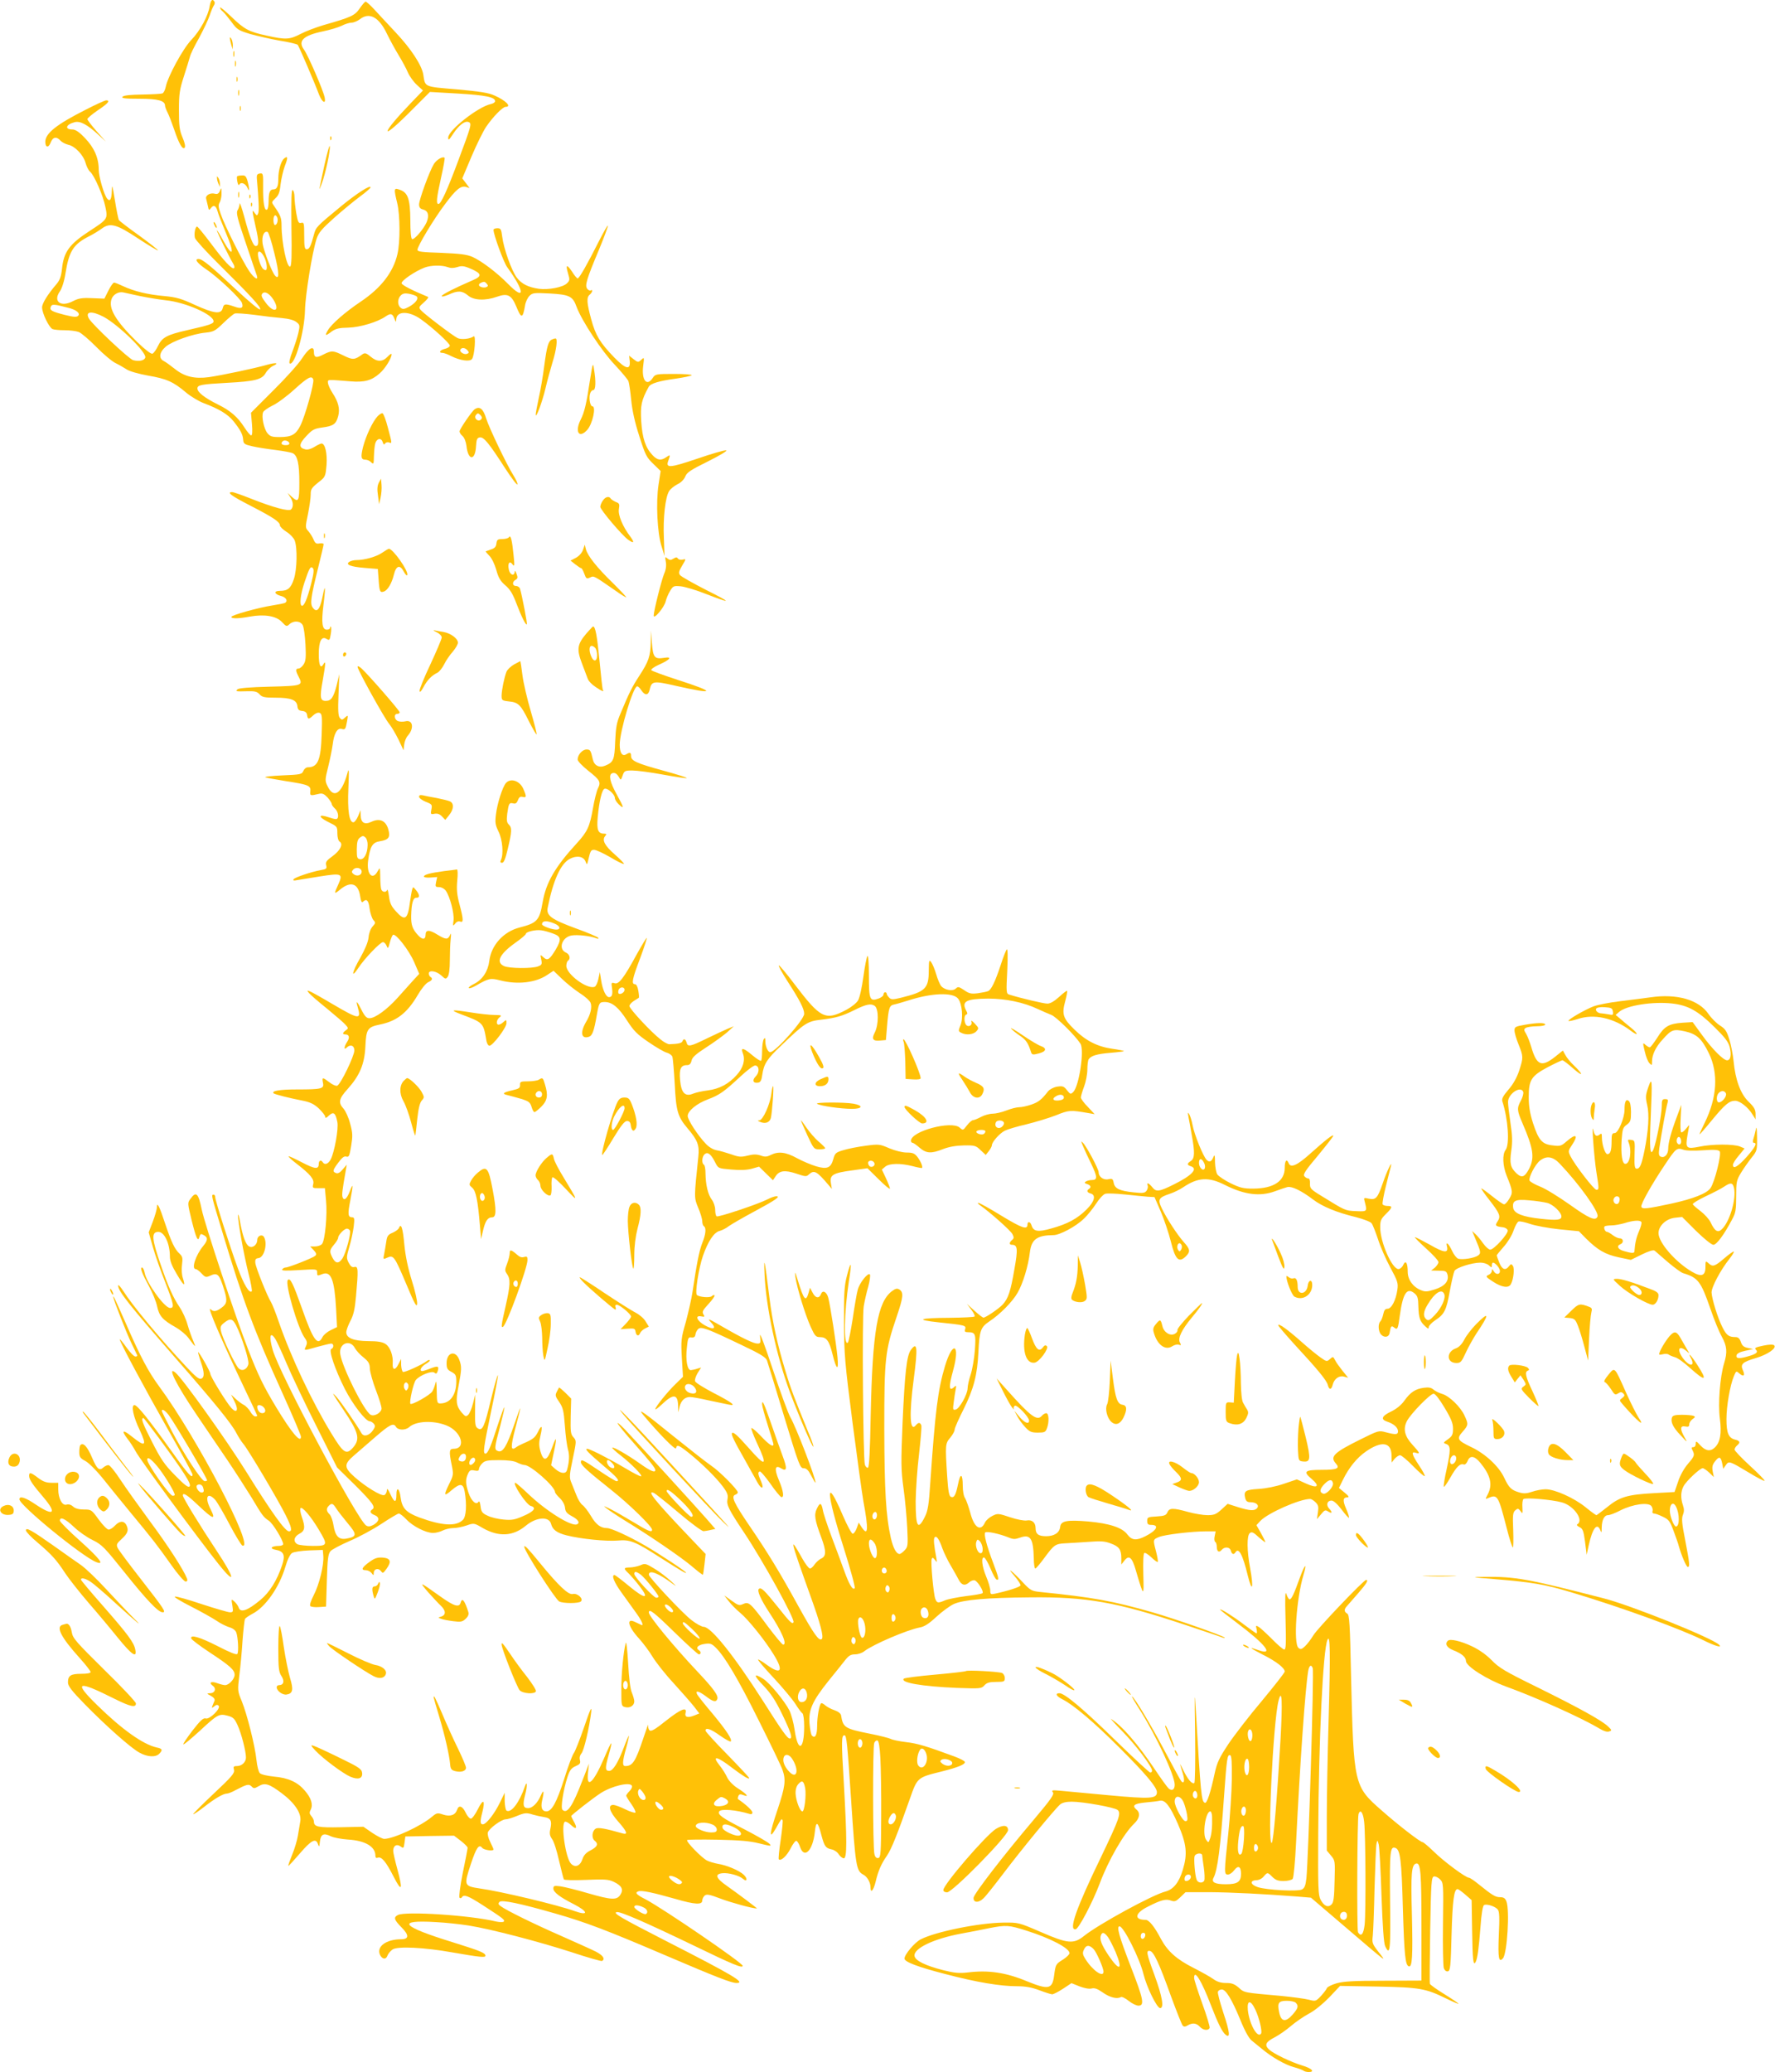 <?xml version="1.0" standalone="no"?>
<!DOCTYPE svg PUBLIC "-//W3C//DTD SVG 20010904//EN"
 "http://www.w3.org/TR/2001/REC-SVG-20010904/DTD/svg10.dtd">
<svg version="1.0" xmlns="http://www.w3.org/2000/svg"
 width="1097pt" height="1280pt" viewBox="0 0 1097 1280"
 preserveAspectRatio="xMidYMid meet">
<g transform="translate(0,1280) scale(0.1,-0.1)"
fill="#ffc107" stroke="none">
<path d="M1296 12763 c-9 -61 -60 -154 -114 -210 -51 -53 -146 -227 -158 -291
-4 -19 -13 -36 -20 -39 -8 -3 -63 -6 -123 -7 -73 -1 -114 -5 -123 -13 -10 -10
11 -13 103 -13 116 0 159 -12 159 -43 0 -7 7 -25 15 -41 9 -17 27 -64 41 -105
30 -89 52 -127 65 -114 6 6 2 30 -13 64 -19 45 -22 72 -22 169 0 101 4 126 31
210 17 52 33 106 37 120 3 14 28 66 56 115 27 50 57 113 66 140 9 28 21 55 26
62 5 7 7 17 3 23 -12 20 -22 10 -29 -27z"/>
<path d="M2223 12748 c-30 -44 -51 -54 -223 -103 -47 -14 -111 -38 -143 -55
-67 -35 -92 -36 -209 -10 -111 24 -138 39 -220 118 -38 36 -68 61 -68 55 0 -6
7 -17 17 -24 9 -8 33 -37 54 -65 34 -47 43 -52 115 -74 43 -12 125 -31 182
-41 57 -9 108 -21 112 -26 7 -8 101 -225 132 -308 19 -48 43 -61 35 -19 -7 41
-103 263 -128 297 -40 54 -5 88 116 113 44 9 97 25 117 35 21 11 48 19 61 19
13 0 36 10 51 21 58 46 118 14 167 -89 18 -37 50 -96 72 -132 22 -36 48 -84
58 -108 10 -23 35 -58 56 -77 l37 -34 -75 -78 c-179 -186 -196 -243 -21 -70
l139 139 174 -10 c169 -10 229 -22 229 -47 0 -7 -12 -15 -27 -18 -79 -17 -263
-162 -263 -207 0 -20 5 -16 31 24 36 54 72 81 95 72 21 -8 18 -20 -63 -236
-70 -188 -108 -270 -123 -270 -16 0 -12 36 16 163 15 65 24 120 22 122 -11 11
-50 -11 -67 -39 -27 -44 -91 -220 -91 -249 0 -18 7 -27 24 -31 32 -8 40 -36
23 -78 -18 -42 -76 -110 -90 -105 -7 2 -11 47 -11 118 -1 130 -15 170 -66 187
-36 13 -37 8 -15 -83 18 -75 19 -242 1 -316 -26 -111 -101 -208 -226 -292 -97
-65 -180 -138 -203 -176 -22 -37 -16 -39 24 -8 25 17 45 22 102 23 72 2 180
34 230 69 31 21 42 19 54 -12 10 -25 11 -26 12 -6 2 53 79 53 152 1 72 -51
179 -149 179 -163 0 -7 -13 -16 -30 -20 -31 -7 -42 -25 -15 -25 9 0 33 -9 54
-20 54 -27 114 -36 128 -18 16 20 26 153 10 140 -21 -16 -78 -22 -100 -10 -33
17 -210 152 -227 173 -13 16 -11 20 20 47 19 17 31 32 25 34 -97 40 -160 72
-163 84 -3 16 84 75 142 97 39 15 107 16 142 3 19 -7 37 -7 60 0 27 9 41 8 83
-10 69 -30 72 -46 13 -71 -115 -50 -192 -89 -192 -98 0 -6 19 -1 43 9 56 26
83 25 119 -5 36 -31 108 -34 180 -8 65 23 89 11 119 -61 31 -76 40 -75 54 7 3
21 16 48 27 59 19 19 28 20 125 15 124 -7 143 -17 167 -84 32 -85 156 -274
237 -358 41 -44 79 -89 83 -100 4 -11 12 -63 17 -115 6 -64 22 -138 50 -224
37 -117 45 -132 87 -172 l45 -44 -13 -84 c-17 -110 -8 -299 19 -382 l18 -59
-4 110 c-6 123 9 257 33 292 8 13 31 31 50 41 22 10 41 29 49 48 10 26 34 41
141 94 74 37 122 66 112 68 -10 2 -90 -21 -180 -52 -172 -58 -196 -59 -177
-10 13 35 12 37 -13 20 -32 -23 -55 -20 -85 12 -44 47 -63 104 -70 209 -6 98
1 131 46 213 11 21 65 37 168 51 49 7 92 16 98 21 5 4 -44 8 -108 8 -113 0
-117 -1 -133 -25 -36 -55 -70 -14 -59 74 7 55 7 56 -12 38 -19 -17 -21 -16
-47 4 l-28 22 4 -34 c5 -57 -25 -50 -96 23 -88 91 -115 136 -142 235 -28 103
-30 136 -9 153 16 13 21 35 6 26 -5 -3 -14 1 -21 9 -17 20 -6 57 72 243 33 79
57 146 55 148 -3 3 -27 -40 -55 -95 -71 -141 -122 -231 -132 -231 -4 0 -20 18
-34 41 -33 49 -42 46 -25 -11 11 -37 11 -43 -7 -60 -24 -25 -116 -42 -174 -34
-67 10 -106 30 -136 69 -32 42 -81 179 -90 252 -6 47 -9 53 -30 53 -13 0 -24
-4 -24 -10 0 -29 63 -202 85 -231 109 -150 112 -212 5 -103 -70 71 -163 141
-220 167 -36 15 -75 20 -192 25 -121 4 -148 7 -148 19 0 22 99 187 169 280 68
92 99 118 132 108 l21 -7 -22 30 -23 30 57 135 c31 73 72 156 90 183 43 63
103 124 121 124 40 0 0 40 -69 70 -36 17 -91 25 -233 38 -205 17 -195 13 -207
92 -10 58 -75 158 -171 260 -49 53 -110 117 -133 143 -24 26 -48 47 -52 47 -5
0 -21 -19 -37 -42z m786 -1702 c9 -10 8 -15 -4 -20 -17 -6 -45 2 -45 14 0 8
16 17 31 19 4 1 12 -5 18 -13z m-434 -77 c14 -14 -6 -41 -47 -64 -30 -16 -39
-17 -52 -6 -21 17 -20 55 1 76 12 12 25 15 52 10 20 -4 40 -11 46 -16z m315
-334 c10 -12 9 -16 -4 -21 -18 -7 -49 13 -40 27 8 14 30 11 44 -6z"/>
<path d="M1421 12560 c1 -8 5 -26 9 -40 l8 -25 1 25 c0 14 -4 32 -9 40 -9 13
-10 13 -9 0z"/>
<path d="M1442 12465 c0 -16 2 -22 5 -12 2 9 2 23 0 30 -3 6 -5 -1 -5 -18z"/>
<path d="M1452 12405 c0 -16 2 -22 5 -12 2 9 2 23 0 30 -3 6 -5 -1 -5 -18z"/>
<path d="M1462 12310 c0 -14 2 -19 5 -12 2 6 2 18 0 25 -3 6 -5 1 -5 -13z"/>
<path d="M1472 12225 c0 -16 2 -22 5 -12 2 9 2 23 0 30 -3 6 -5 -1 -5 -18z"/>
<path d="M529 12122 c-180 -91 -249 -146 -249 -198 0 -36 20 -39 33 -5 13 35
36 40 61 12 9 -10 31 -21 47 -25 42 -8 95 -64 108 -113 6 -22 19 -47 28 -54
25 -21 80 -146 94 -216 16 -75 15 -77 -96 -149 -126 -82 -161 -129 -172 -235
-5 -47 -13 -69 -33 -93 -55 -64 -90 -120 -90 -145 0 -36 44 -126 65 -134 9 -4
43 -7 75 -7 32 0 71 -5 87 -11 15 -6 64 -47 109 -93 44 -45 98 -90 120 -100
21 -10 51 -28 67 -38 16 -11 70 -27 131 -38 116 -20 157 -38 236 -105 30 -25
79 -54 108 -65 96 -36 150 -69 185 -112 43 -54 58 -82 60 -116 2 -24 9 -28 57
-39 30 -7 95 -17 144 -23 48 -6 96 -15 106 -20 29 -15 40 -66 40 -181 0 -118
-5 -126 -49 -86 l-24 22 16 -25 c20 -28 22 -61 6 -77 -14 -14 -110 12 -249 67
-55 22 -107 40 -115 40 -37 0 -6 -23 115 -85 141 -73 180 -99 180 -121 0 -7
18 -25 40 -39 23 -14 45 -38 51 -53 18 -46 15 -181 -5 -240 -19 -57 -38 -72
-86 -72 -41 0 -35 -21 8 -32 30 -8 43 -30 24 -42 -5 -3 -40 -10 -78 -16 -89
-14 -254 -60 -254 -71 0 -12 44 -11 115 2 89 16 162 4 197 -33 27 -29 30 -30
47 -14 26 24 68 21 82 -6 7 -13 14 -67 17 -120 4 -79 2 -102 -12 -123 -9 -14
-23 -25 -31 -25 -19 0 -19 -13 1 -51 28 -54 23 -56 -180 -61 -123 -3 -191 -9
-198 -16 -14 -14 -10 -14 67 -12 40 1 55 -3 69 -19 16 -18 31 -21 100 -21 94
0 130 -14 134 -52 2 -21 9 -28 30 -30 19 -2 28 -10 30 -25 4 -28 10 -29 38 -2
14 13 29 19 40 15 14 -6 16 -21 12 -134 -5 -159 -24 -202 -86 -202 -10 0 -22
-10 -27 -22 -9 -22 -18 -23 -130 -28 -66 -3 -113 -8 -105 -12 8 -3 64 -13 124
-23 143 -22 158 -28 154 -63 -3 -28 -1 -29 53 -16 21 5 32 0 53 -22 14 -16 26
-34 26 -40 0 -6 9 -19 20 -29 23 -20 27 -65 6 -65 -7 0 -27 5 -44 11 -64 22
-68 4 -7 -27 59 -29 60 -29 60 -72 0 -25 6 -46 14 -51 24 -15 4 -55 -44 -90
-37 -27 -44 -36 -39 -56 5 -21 2 -24 -33 -30 -57 -10 -162 -45 -169 -57 -5 -8
3 -9 22 -5 16 3 80 13 142 23 134 21 143 18 113 -49 -28 -60 -27 -64 10 -33
66 55 113 40 125 -41 5 -32 10 -41 17 -34 22 22 35 10 41 -41 4 -29 15 -61 23
-71 15 -16 15 -19 -4 -40 -12 -13 -23 -41 -25 -67 -3 -30 -22 -74 -52 -128
-51 -88 -59 -133 -11 -61 38 58 135 159 152 159 7 0 17 -10 22 -22 8 -21 10
-19 20 19 6 23 15 45 20 48 17 10 98 -94 130 -167 l32 -74 -38 -41 c-21 -23
-64 -71 -96 -107 -65 -72 -138 -126 -174 -126 -17 0 -29 12 -48 50 -29 58 -38
64 -24 18 22 -78 9 -77 -150 16 -69 41 -135 78 -146 82 -18 7 -19 6 -5 -11 8
-10 58 -53 110 -95 52 -43 104 -87 115 -100 19 -21 19 -23 2 -35 -21 -15 -22
-25 -3 -25 24 0 29 -19 12 -45 -20 -30 -22 -55 -4 -37 23 23 48 14 48 -17 0
-34 -85 -210 -106 -218 -8 -3 -30 7 -48 21 -43 33 -47 33 -40 -3 8 -37 -7 -41
-161 -41 -107 0 -159 -9 -144 -24 6 -6 99 -30 183 -46 44 -9 68 -21 97 -48 21
-21 39 -43 39 -51 0 -10 7 -8 23 8 29 26 41 16 52 -41 8 -42 -18 -185 -41
-230 -15 -28 -37 -37 -49 -18 -10 17 -25 11 -25 -9 0 -36 -22 -34 -103 8 -44
23 -81 40 -84 38 -2 -2 20 -23 49 -45 87 -67 111 -97 104 -126 -6 -25 -4 -26
33 -26 l39 0 7 -76 c9 -87 -6 -247 -25 -269 -7 -8 -26 -15 -43 -15 l-30 0 22
-23 c17 -19 19 -26 9 -35 -17 -14 -164 -72 -183 -72 -7 0 -17 -5 -21 -12 -5
-8 21 -9 104 -4 109 7 112 6 112 -13 0 -24 0 -24 34 -11 52 19 73 -36 83 -212
l6 -116 -39 -19 c-21 -10 -44 -29 -51 -43 -29 -59 -58 -19 -127 178 -55 154
-72 190 -87 175 -20 -20 61 -296 103 -356 17 -23 18 -33 9 -53 -13 -29 -17
-29 71 -4 40 11 78 20 85 20 17 0 17 -27 1 -33 -19 -6 23 -128 83 -247 49 -96
129 -200 154 -200 7 0 18 -7 25 -15 10 -12 9 -20 -4 -39 -22 -34 -57 -44 -71
-21 -31 55 -128 195 -155 225 -35 38 -28 26 43 -80 93 -138 104 -178 61 -230
-43 -50 -60 -40 -136 85 -119 195 -249 469 -325 689 -19 56 -41 111 -48 122
-23 36 -94 213 -97 242 -2 22 2 28 20 30 36 5 57 92 33 131 -12 19 -41 6 -41
-18 0 -30 -28 -53 -50 -41 -21 11 -39 58 -56 150 -6 36 -12 55 -13 43 -2 -35
37 -250 65 -361 15 -57 23 -106 20 -109 -15 -15 -48 39 -86 142 -47 127 -140
419 -140 440 0 8 -4 15 -10 15 -16 0 -14 -6 56 -237 128 -424 195 -604 370
-990 63 -139 114 -260 114 -268 0 -45 -59 26 -154 183 -78 130 -110 195 -171
352 -76 193 -271 782 -288 867 -21 103 -35 116 -70 67 -19 -25 -18 -27 8 -135
28 -112 39 -134 48 -98 5 17 9 19 26 9 27 -14 26 -32 -3 -67 -47 -57 -75 -143
-46 -143 6 0 22 -12 36 -27 21 -23 27 -25 50 -15 49 23 59 13 90 -88 20 -65
17 -84 -16 -108 -33 -25 -51 -27 -68 -10 -27 27 66 -189 217 -506 39 -81 71
-150 71 -152 0 -2 -6 -4 -13 -4 -7 0 -21 13 -30 30 -10 16 -28 35 -40 41 -12
6 -35 23 -51 38 l-28 26 22 -44 c26 -52 14 -76 -20 -39 -30 32 -130 195 -130
211 0 14 -71 139 -76 134 -1 -1 6 -27 16 -57 24 -69 25 -99 3 -107 -13 -5 -36
14 -91 73 -171 183 -334 380 -391 470 -17 26 -31 41 -31 32 0 -34 72 -124 355
-448 240 -274 348 -407 376 -463 12 -23 31 -53 43 -67 27 -30 212 -341 261
-439 37 -74 43 -101 21 -101 -24 0 -109 119 -262 365 -123 198 -394 577 -439
615 -56 47 4 -74 129 -258 51 -75 135 -200 188 -277 52 -77 120 -183 152 -235
68 -114 74 -122 107 -144 25 -16 89 -121 89 -145 0 -6 -12 -11 -27 -11 -47 0
-60 -17 -19 -24 50 -9 60 -33 40 -93 -32 -97 -78 -170 -135 -217 -79 -66 -123
-81 -134 -47 -3 10 -15 27 -26 37 -20 18 -20 17 -13 -24 6 -39 5 -42 -15 -42
-12 0 -90 23 -173 50 -83 28 -158 49 -167 47 -9 -2 36 -29 99 -61 63 -32 134
-72 158 -88 24 -17 59 -34 78 -40 22 -6 38 -18 44 -32 11 -30 16 -119 7 -133
-5 -8 -46 9 -122 48 -110 56 -171 74 -163 47 2 -7 52 -45 111 -84 128 -84 157
-110 157 -140 0 -26 -35 -64 -59 -64 -8 0 -29 5 -48 12 -38 14 -55 4 -28 -16
24 -17 13 -46 -17 -46 -22 -1 -21 -2 5 -16 18 -10 26 -21 23 -30 -21 -50 -21
-50 -2 -35 11 10 20 11 27 4 16 -16 -55 -86 -79 -79 -15 5 -32 -10 -82 -74
-34 -45 -60 -83 -57 -86 3 -3 47 34 99 81 113 105 122 110 175 96 34 -9 43
-18 61 -58 23 -49 52 -161 52 -200 0 -29 -26 -53 -56 -53 -21 0 -23 -4 -18
-23 5 -21 -13 -42 -125 -147 -72 -68 -129 -125 -127 -127 2 -3 33 18 68 45 66
52 118 82 140 82 8 0 32 9 53 21 71 37 83 40 100 23 13 -14 18 -13 44 2 38 23
65 14 141 -43 81 -60 124 -125 116 -173 -3 -19 -10 -60 -15 -90 -5 -30 -21
-84 -36 -119 -14 -35 -25 -65 -23 -67 2 -2 34 33 71 76 71 83 99 97 112 58 7
-20 9 -18 12 15 5 46 23 55 66 34 18 -9 66 -18 108 -21 106 -6 169 -44 169
-99 0 -13 5 -17 15 -13 23 8 50 -24 97 -116 51 -100 59 -85 24 44 -14 51 -26
103 -26 114 0 32 21 45 45 28 19 -14 20 -13 25 23 l5 38 150 3 151 2 42 -32
c23 -18 42 -37 42 -43 0 -5 -13 -75 -30 -155 -16 -80 -25 -149 -20 -153 4 -5
11 -4 14 2 13 20 37 11 129 -48 128 -83 140 -92 130 -102 -4 -4 -26 -4 -48 1
-161 39 -560 64 -606 40 -28 -15 -24 -29 22 -76 49 -49 47 -74 -3 -74 -91 0
-152 -45 -130 -95 14 -30 38 -32 47 -5 4 11 18 28 31 37 32 21 196 13 369 -18
172 -30 205 -33 205 -21 0 18 -31 30 -200 83 -321 99 -356 140 -106 125 61 -3
152 -13 202 -21 139 -22 436 -100 637 -165 99 -33 184 -57 188 -54 21 13 5 35
-39 58 -26 13 -122 56 -212 96 -167 73 -340 158 -375 184 -16 11 -17 17 -8 27
14 14 126 -9 345 -72 189 -54 322 -105 682 -259 318 -136 406 -170 438 -170
59 0 -20 47 -437 260 -281 144 -331 173 -303 178 23 4 179 -64 478 -208 239
-116 300 -141 300 -124 0 18 -491 353 -599 410 -59 30 -69 42 -46 50 19 8 89
-7 230 -47 120 -35 165 -37 165 -10 0 10 7 24 15 31 13 10 30 7 98 -19 63 -24
198 -61 225 -61 5 0 -118 92 -186 140 -68 47 -77 73 -27 78 36 4 104 -14 127
-35 25 -22 30 1 5 25 -28 27 -107 60 -160 68 -23 4 -53 13 -67 20 -34 17 -134
120 -123 127 4 3 89 4 188 2 137 -3 199 -8 258 -23 73 -18 77 -18 62 -2 -9 10
-79 50 -154 89 -140 71 -168 92 -156 111 11 17 103 10 188 -16 11 -3 17 0 17
9 0 12 -38 48 -89 83 -2 2 -1 10 2 18 5 13 12 14 33 6 38 -15 17 9 -40 45 -25
16 -51 43 -61 63 -9 20 -30 54 -47 75 -53 66 -17 59 82 -18 61 -46 100 -70
100 -59 0 4 -61 69 -135 145 -74 75 -135 142 -135 148 0 21 32 11 90 -31 33
-23 62 -39 66 -36 11 11 -25 66 -111 170 -48 56 -91 111 -96 120 -15 28 10 22
55 -12 43 -33 61 -37 69 -16 8 21 -22 63 -124 171 -149 158 -299 341 -299 363
0 27 29 5 160 -123 76 -74 143 -135 149 -135 14 0 14 17 1 25 -23 14 -8 33 32
39 36 6 45 3 70 -21 56 -54 139 -193 268 -453 73 -146 139 -282 146 -304 22
-62 17 -103 -31 -246 -51 -151 -54 -191 -10 -115 35 62 34 60 41 52 4 -3 -2
-58 -11 -122 -10 -64 -15 -118 -12 -121 13 -13 49 20 73 67 14 28 30 49 36 47
7 -3 17 -20 23 -39 26 -75 79 -20 91 95 7 70 19 64 40 -20 19 -70 26 -81 64
-89 16 -3 36 -17 44 -31 9 -13 23 -24 31 -24 20 0 20 111 0 464 -16 265 -15
296 4 296 13 0 18 -52 41 -400 27 -408 32 -437 74 -460 26 -13 46 -49 46 -80
0 -39 18 -19 31 33 16 69 35 113 71 164 28 42 62 127 143 356 44 125 45 127
193 163 103 26 147 44 145 59 0 6 -29 21 -64 34 -173 64 -230 81 -300 89 -42
5 -85 14 -95 20 -10 5 -68 20 -129 32 -155 31 -165 38 -177 113 -2 12 -18 24
-41 32 -21 7 -47 21 -58 31 -10 9 -22 15 -25 11 -11 -11 -24 -83 -24 -139 0
-56 -12 -80 -32 -60 -6 6 -12 39 -15 75 -7 84 18 139 118 264 41 50 87 108
102 127 22 28 35 36 61 36 18 0 44 8 57 19 54 42 264 132 343 147 29 5 57 23
103 66 36 33 84 68 108 79 58 26 203 39 471 41 349 4 535 -29 959 -170 116
-39 219 -73 230 -78 11 -4 17 -4 14 -1 -11 13 -306 116 -444 156 -252 72 -369
93 -702 127 -46 5 -56 10 -100 57 -65 70 -109 104 -55 43 23 -27 41 -54 39
-60 -3 -10 -74 -33 -157 -51 -27 -6 -30 -4 -30 20 0 14 -11 52 -25 85 -27 64
-33 124 -12 118 6 -3 24 -33 39 -69 14 -35 31 -65 37 -67 17 -6 14 10 -20 100
-42 111 -60 181 -50 191 9 9 87 -8 142 -30 31 -13 42 -13 73 -2 64 23 82 -4
85 -128 0 -35 5 -63 9 -63 5 0 29 29 55 64 61 83 69 89 130 92 29 1 94 6 145
9 75 6 101 4 137 -10 52 -19 65 -38 65 -92 l0 -38 19 24 c28 37 48 21 71 -61
49 -166 50 -167 46 -25 -2 77 0 130 6 133 5 4 25 -9 44 -27 18 -18 36 -30 39
-28 3 3 -2 31 -10 63 -20 76 -20 75 18 91 36 15 204 35 294 35 l56 0 -6 -30
c-4 -16 -2 -32 3 -35 6 -3 10 -17 10 -30 0 -30 14 -39 30 -20 18 22 51 19 57
-5 6 -22 18 -26 28 -10 20 33 45 -13 76 -141 28 -114 38 -82 15 44 -20 107
-21 200 -2 216 12 10 23 5 55 -25 23 -20 41 -34 41 -30 0 3 -12 28 -27 55
l-28 49 24 26 c46 49 243 136 308 136 7 0 22 -9 34 -21 17 -17 19 -28 14 -62
l-6 -42 25 30 c22 27 27 29 45 17 25 -15 27 -5 5 19 -20 22 -12 49 15 49 13 0
36 -21 62 -55 23 -31 44 -54 46 -51 2 2 -5 27 -17 54 -23 53 -21 72 8 72 12 0
7 9 -18 29 l-35 29 24 49 c37 76 87 138 144 177 97 67 157 57 157 -27 l1 -42
18 23 c11 12 26 22 34 22 8 0 44 -30 80 -67 36 -37 69 -65 72 -62 3 4 -13 33
-35 66 -45 68 -50 88 -20 78 29 -9 25 0 -20 49 -49 53 -60 98 -35 147 24 46
144 169 165 169 10 0 36 -33 68 -87 41 -68 52 -96 52 -129 0 -36 -5 -46 -31
-65 -31 -22 -31 -23 -10 -30 27 -11 27 -37 1 -158 -12 -52 -19 -99 -17 -105 2
-6 20 20 41 57 38 67 60 88 83 80 7 -3 17 7 23 21 14 37 43 33 79 -11 63 -77
77 -134 46 -194 -16 -31 -16 -32 1 -24 59 25 63 19 115 -182 17 -68 35 -123
39 -123 3 0 4 49 2 108 -4 93 -2 109 13 122 15 13 19 12 32 -5 13 -19 14 -17
12 22 -2 24 1 47 6 52 12 11 175 -3 237 -20 73 -19 138 -109 97 -135 -7 -4 -2
-11 13 -18 20 -10 25 -23 34 -91 l10 -80 13 60 c23 103 51 141 71 93 7 -20 9
-18 9 15 1 48 16 77 40 77 10 0 45 13 77 30 76 38 171 51 190 26 7 -10 10 -24
7 -32 -3 -8 1 -14 9 -14 8 0 33 -9 55 -20 36 -17 44 -27 66 -87 14 -38 29 -79
32 -93 17 -60 47 -130 56 -130 14 0 11 24 -16 165 -21 105 -23 135 -14 157 8
20 8 36 0 59 -15 44 -14 85 4 118 16 31 101 111 118 111 6 0 24 -12 40 -27
l29 -28 -7 35 c-5 28 -2 42 15 63 25 32 35 29 44 -15 l6 -32 16 23 c19 27 22
26 142 -46 51 -31 95 -54 98 -51 2 3 -38 45 -91 93 -52 48 -95 93 -95 100 0 7
7 18 15 25 22 18 19 29 -10 36 -42 10 -55 40 -55 127 0 82 22 208 46 266 14
33 15 33 34 16 26 -23 37 -13 21 21 -16 37 -2 50 80 74 74 22 131 62 114 79
-7 6 -30 6 -68 -2 -47 -10 -56 -14 -45 -25 16 -16 2 -27 -52 -42 -52 -15 -72
-13 -68 7 2 11 20 21 53 28 l50 11 -33 7 c-25 5 -36 14 -43 37 -8 22 -17 30
-34 30 -40 0 -55 11 -79 59 -30 58 -66 176 -68 216 -1 33 55 139 111 209 17
22 29 41 26 44 -2 3 -29 -16 -59 -42 -60 -51 -71 -54 -98 -29 -17 15 -18 14
-18 -25 0 -54 -25 -63 -84 -28 -102 60 -206 180 -206 238 0 45 47 89 101 95
l45 5 86 -86 c50 -49 96 -86 107 -86 20 0 66 62 115 155 23 42 26 60 26 144 0
89 2 100 30 146 17 28 46 69 65 93 34 42 35 46 34 125 -1 61 -3 73 -8 47 -4
-19 -11 -45 -15 -57 -5 -14 -3 -23 3 -23 23 0 9 -27 -45 -88 -54 -60 -84 -77
-84 -48 0 8 16 34 36 57 l36 44 -28 12 c-38 16 -173 16 -252 -1 -80 -16 -87
-10 -73 70 6 32 11 60 11 62 0 3 -9 -7 -21 -22 -11 -14 -24 -24 -29 -21 -4 3
-6 42 -3 88 l4 82 -26 -70 c-36 -95 -55 -164 -55 -201 0 -35 -22 -59 -45 -50
-13 5 -15 15 -10 53 11 78 43 256 51 281 5 18 2 22 -15 22 -18 0 -21 -6 -21
-45 0 -49 -34 -224 -51 -265 -21 -50 -26 6 -17 200 10 233 9 253 -16 181 -16
-47 -17 -60 -6 -107 14 -59 8 -161 -17 -283 -18 -88 -28 -111 -48 -111 -12 0
-15 16 -13 88 3 85 2 87 -21 90 -20 3 -23 1 -16 -15 21 -51 9 -133 -20 -133
-20 0 -28 58 -23 147 5 68 8 78 32 95 23 17 26 27 26 78 0 37 -5 62 -14 69
-17 14 -26 -5 -26 -54 0 -52 -39 -145 -61 -145 -16 0 -19 -8 -19 -49 0 -58 -7
-81 -26 -81 -14 0 -34 59 -34 104 0 24 -2 27 -15 16 -19 -15 -31 -5 -38 30
-12 53 6 -180 19 -260 17 -106 17 -110 0 -110 -15 0 -132 152 -160 207 -15 31
-15 33 9 69 42 63 26 74 -33 23 -33 -29 -40 -31 -86 -25 -66 7 -87 32 -122
139 -19 60 -26 103 -26 160 0 106 16 130 117 184 44 23 85 42 91 43 5 0 36
-23 68 -52 63 -55 63 -37 1 22 -20 19 -43 47 -51 63 l-15 27 -50 -40 c-82 -64
-112 -52 -145 61 -9 30 -23 67 -32 82 -15 24 -15 29 -2 37 8 5 39 10 68 10 28
0 52 5 52 10 0 13 -48 13 -127 -1 -57 -10 -63 -13 -63 -35 0 -14 11 -52 25
-86 30 -75 30 -81 4 -162 -14 -42 -37 -84 -66 -117 -34 -40 -43 -57 -38 -73
36 -111 46 -266 20 -300 -21 -28 -18 -97 6 -158 39 -96 40 -106 17 -143 -11
-19 -25 -35 -32 -35 -7 0 -40 23 -75 51 -35 28 -64 49 -66 47 -2 -2 21 -35 51
-73 65 -84 70 -99 49 -131 -17 -26 -13 -30 35 -36 14 -2 26 -10 28 -19 4 -21
-85 -119 -108 -119 -9 0 -29 18 -44 39 -15 22 -37 48 -48 58 l-20 18 17 -40
c38 -89 39 -97 20 -111 -22 -16 -96 -28 -123 -20 -10 4 -27 25 -37 47 -20 44
-41 65 -33 31 12 -46 -16 -43 -106 9 -49 27 -90 48 -92 46 -2 -2 30 -34 71
-71 41 -37 75 -74 75 -83 0 -8 -10 -23 -22 -34 l-23 -18 47 -1 c42 0 48 -3 54
-25 10 -40 -18 -72 -80 -91 -46 -15 -59 -15 -85 -4 -49 20 -81 65 -81 113 0
57 -13 75 -28 42 -6 -14 -20 -25 -29 -25 -40 0 -113 167 -113 258 0 42 5 52
35 82 41 40 43 50 11 50 -14 0 -27 4 -31 10 -3 5 6 55 20 112 14 57 28 112 31
123 11 45 -26 -33 -51 -107 -31 -90 -42 -102 -86 -93 -31 7 -32 7 -24 -21 15
-59 15 -59 -55 -56 -68 3 -64 2 -215 95 -64 39 -70 46 -69 75 1 20 -3 32 -11
32 -7 0 -18 6 -24 14 -9 11 8 37 84 127 52 63 95 118 95 122 0 12 -44 -22
-139 -107 -84 -76 -125 -94 -137 -61 -12 29 -24 14 -24 -29 0 -83 -68 -128
-195 -129 -61 0 -81 5 -139 33 -37 18 -74 43 -82 54 -8 11 -14 45 -15 76 0 41
-2 50 -9 34 -12 -31 -26 -37 -43 -19 -21 21 -76 156 -87 216 -5 27 -15 58 -21
67 -8 13 -9 9 -4 -18 4 -19 13 -69 20 -110 20 -108 19 -147 -5 -162 -25 -16
-25 -25 0 -33 46 -15 6 -57 -105 -112 -90 -45 -110 -48 -133 -18 -22 27 -37
33 -29 11 3 -8 0 -22 -7 -32 -11 -15 -23 -16 -80 -10 -87 9 -116 23 -123 58
-5 26 -9 28 -33 23 -30 -7 -60 15 -60 43 0 20 -75 160 -97 182 -13 13 -13 11
0 -20 8 -19 31 -70 52 -112 38 -80 39 -98 2 -98 -12 0 -28 -4 -36 -9 -11 -7
-9 -10 8 -16 22 -7 27 -20 11 -30 -16 -10 -12 -22 10 -28 35 -9 25 -50 -25
-99 -57 -57 -119 -90 -217 -117 -84 -24 -111 -19 -123 19 -7 24 -25 27 -25 5
0 -34 -33 -23 -160 54 -73 45 -138 81 -144 80 -6 0 0 -8 14 -17 57 -40 186
-154 197 -176 10 -20 10 -26 -2 -36 -19 -16 -19 -30 -1 -30 35 0 38 -25 15
-152 -23 -135 -38 -180 -72 -217 -23 -25 -105 -81 -119 -81 -5 0 -29 19 -55
42 l-47 43 27 -36 c15 -20 24 -39 20 -42 -3 -4 -72 -7 -152 -8 -191 -1 -220
-12 -71 -28 164 -17 172 -19 165 -42 -5 -15 -1 -19 17 -19 47 0 50 -10 43
-111 -4 -52 -16 -120 -26 -151 -11 -32 -19 -70 -19 -85 -1 -38 -51 -127 -74
-131 -17 -4 -18 0 -12 44 3 27 9 63 12 79 5 25 4 28 -7 18 -35 -33 -37 -3 -9
99 46 165 -1 191 -50 28 -44 -148 -60 -276 -91 -725 -8 -128 -15 -169 -32
-203 -44 -90 -58 -67 -58 94 1 71 10 202 21 292 10 89 17 169 14 177 -8 19
-18 19 -34 0 -37 -45 -42 65 -13 285 26 198 22 235 -18 180 -25 -35 -37 -136
-51 -451 -10 -249 -10 -286 6 -404 10 -71 20 -182 23 -245 5 -108 4 -116 -16
-137 -12 -13 -26 -23 -31 -23 -20 0 -39 34 -54 97 -31 137 -40 295 -41 678 0
432 5 481 76 689 42 124 45 152 17 170 -13 8 -24 6 -45 -10 -90 -67 -121 -251
-132 -768 -4 -222 -9 -320 -17 -323 -6 -2 -15 6 -19 19 -11 36 -18 916 -7 978
5 30 17 85 28 122 10 37 14 71 10 75 -12 13 -64 -52 -75 -95 -6 -21 -20 -101
-31 -178 -12 -76 -25 -143 -30 -148 -27 -27 -23 189 6 377 9 54 14 101 11 103
-3 3 -13 -28 -23 -68 -16 -61 -19 -109 -18 -288 1 -198 5 -247 53 -620 29
-222 59 -441 67 -485 33 -178 29 -220 -12 -158 l-17 27 -12 -34 c-7 -19 -18
-35 -25 -35 -7 0 -35 52 -62 115 -108 252 -104 145 7 -204 43 -137 72 -243 67
-248 -13 -13 -35 25 -66 112 -15 41 -49 134 -76 205 -27 72 -52 147 -55 168
-9 45 -18 47 -37 6 -18 -36 -12 -71 27 -175 32 -86 32 -117 1 -132 -14 -6 -32
-23 -42 -37 -9 -14 -22 -25 -28 -25 -7 0 -28 27 -47 61 -83 148 -80 132 51
-234 59 -163 82 -249 69 -262 -17 -16 -48 28 -144 201 -119 217 -192 335 -301
495 -99 145 -117 185 -90 195 9 3 16 10 16 14 0 17 -114 132 -164 165 -28 19
-134 102 -236 184 -176 143 -226 179 -184 129 100 -119 199 -219 202 -205 5
25 16 21 79 -29 82 -66 168 -151 210 -207 29 -39 34 -54 29 -79 -7 -35 8 -64
104 -208 115 -172 315 -534 304 -552 -8 -13 -20 -2 -97 95 -83 103 -102 122
-116 112 -15 -9 10 -65 63 -146 77 -116 113 -199 86 -199 -6 0 -48 51 -94 112
-108 146 -118 155 -153 139 -24 -11 -31 -9 -72 21 l-45 32 28 -36 c15 -20 47
-52 70 -71 50 -41 156 -173 208 -259 63 -102 45 -127 -44 -62 -27 20 -51 34
-53 32 -3 -3 40 -53 95 -112 56 -60 116 -132 135 -161 18 -29 38 -56 44 -59 6
-4 11 -39 11 -81 0 -149 -39 -163 -59 -22 -6 43 -21 97 -32 120 -30 59 -124
173 -164 197 -60 37 -59 21 4 -44 47 -50 74 -91 116 -178 53 -110 65 -148 46
-148 -15 0 -48 47 -168 236 -178 278 -319 454 -364 454 -12 0 -47 19 -76 42
-55 42 -263 264 -263 280 0 33 59 10 150 -58 24 -18 20 -12 -12 17 -26 24 -72
60 -103 78 -54 33 -59 34 -88 21 -18 -7 -47 -13 -64 -13 -40 -1 -41 -6 -8 -37
14 -14 44 -48 67 -78 64 -82 36 -83 -62 -2 -47 39 -88 70 -92 70 -21 0 -3 -45
45 -111 29 -41 70 -97 90 -125 34 -47 48 -81 30 -72 -5 2 -20 10 -36 17 -59
30 -47 -26 22 -101 27 -30 65 -81 84 -113 20 -33 77 -106 129 -162 51 -56 108
-121 127 -145 l33 -43 -32 -13 c-41 -16 -60 -10 -53 17 10 39 -30 23 -121 -49
-66 -53 -92 -68 -101 -60 -7 6 -11 21 -9 33 2 12 -11 -23 -29 -78 -50 -149
-67 -175 -113 -175 -19 0 -18 27 6 112 11 39 18 73 17 75 -2 2 -18 -35 -35
-81 -34 -88 -64 -136 -87 -136 -25 0 -26 18 -5 92 30 107 24 105 -26 -12 -66
-154 -111 -195 -100 -92 l6 57 -40 -103 c-62 -161 -95 -211 -124 -182 -12 12
5 121 31 202 14 42 24 56 50 67 27 12 32 18 27 38 -4 15 0 30 10 42 15 17 48
156 60 256 4 39 -6 17 -44 -94 -27 -79 -56 -151 -63 -160 -8 -9 -36 -82 -61
-163 -46 -143 -76 -198 -109 -198 -27 0 -36 23 -27 65 14 59 11 75 -7 35 -20
-48 -52 -80 -79 -80 -31 0 -35 19 -18 85 14 53 12 91 -2 49 -34 -99 -85 -167
-114 -149 -5 3 -10 30 -11 58 l0 52 -29 -60 c-34 -70 -85 -135 -106 -135 -17
0 -18 17 -3 75 19 76 6 86 -27 20 -16 -33 -36 -60 -44 -60 -8 0 -23 17 -32 37
-20 42 -43 49 -53 18 -11 -33 -42 -44 -86 -30 -35 12 -40 11 -69 -13 -68 -58
-237 -136 -295 -137 -11 0 -44 17 -74 37 l-55 38 -139 -3 c-142 -3 -167 2
-167 36 0 8 -7 23 -16 33 -12 14 -13 22 -4 39 16 31 4 72 -36 118 -45 53 -102
79 -192 87 -40 4 -79 13 -86 21 -8 7 -17 44 -21 81 -9 88 -58 283 -91 364 -26
62 -26 66 -15 159 7 52 16 150 20 217 5 66 12 126 15 132 4 6 25 20 45 31 80
40 167 164 204 289 13 45 29 79 42 87 11 7 57 14 105 16 l85 3 3 -36 c5 -56
-25 -178 -59 -243 -18 -36 -27 -62 -21 -68 5 -5 29 -8 53 -6 l44 3 5 162 c4
135 8 164 23 181 9 10 62 38 117 62 55 23 144 71 197 106 53 35 102 64 108 64
6 0 27 -16 46 -36 40 -43 121 -84 165 -84 18 0 45 7 60 15 16 8 45 15 65 15
19 0 56 7 82 16 46 16 47 16 101 -16 99 -56 187 -51 266 15 65 54 144 59 156
10 9 -35 36 -55 96 -70 87 -22 245 -38 316 -32 75 7 107 -5 262 -105 124 -79
160 -100 160 -94 0 8 -159 113 -255 169 -99 57 -208 107 -234 107 -39 0 -68
22 -99 75 -18 30 -42 61 -53 68 -11 8 -28 36 -38 63 -11 27 -25 63 -32 80 -11
27 -9 48 11 143 23 109 23 111 4 132 -17 18 -19 35 -17 130 l3 109 -36 36
c-20 19 -37 34 -39 32 -1 -2 -8 -13 -14 -26 -11 -21 -9 -29 15 -63 23 -34 28
-53 35 -146 4 -60 13 -125 19 -147 11 -35 8 -79 -6 -128 -7 -25 -38 -22 -71 6
l-27 24 13 63 c24 109 22 127 -5 52 -31 -89 -54 -98 -74 -29 -10 36 -10 55 0
96 15 63 8 73 -16 23 -18 -35 -29 -44 -94 -72 -14 -6 -33 -16 -42 -23 -32 -23
-33 3 -4 115 43 163 42 166 -7 24 -45 -132 -70 -173 -100 -161 -23 8 -22 21
14 153 16 62 28 115 26 117 -2 3 -21 -49 -42 -113 -41 -128 -60 -173 -75 -173
-17 0 -11 40 35 260 25 117 44 218 42 224 -2 6 -21 -60 -42 -146 -41 -173 -53
-200 -82 -182 -16 10 -18 25 -17 110 l1 99 -14 -55 c-7 -30 -21 -62 -29 -70
-14 -13 -18 -12 -40 13 -35 41 -39 70 -20 166 19 101 20 118 5 159 -22 63 -79
49 -79 -19 0 -33 5 -41 30 -54 26 -14 30 -21 30 -59 0 -84 -38 -136 -100 -136
-18 0 -20 6 -21 78 -1 54 -3 68 -8 47 -4 -16 -12 -39 -19 -50 -11 -22 -129
-88 -136 -77 -7 13 19 129 34 147 24 29 99 59 115 45 10 -9 15 -6 20 10 10 31
1 34 -45 16 -22 -9 -45 -16 -50 -16 -21 0 -8 27 21 44 17 10 28 20 25 23 -3 3
-11 1 -18 -5 -28 -22 -139 -73 -148 -67 -5 3 -10 23 -11 43 l0 37 -17 -33
c-19 -39 -38 -37 -35 4 4 49 -16 103 -44 121 -19 13 -49 18 -108 18 -90 1
-135 19 -135 55 0 11 11 42 25 69 20 37 28 73 35 152 15 165 14 188 -9 182
-14 -4 -24 3 -36 26 -15 29 -14 36 4 99 11 37 23 93 27 125 6 49 4 57 -10 57
-26 0 -28 19 -11 105 19 100 18 111 -3 56 -18 -47 -36 -62 -45 -37 -5 14 -2
42 20 166 l6 35 -25 -29 c-16 -20 -30 -27 -41 -23 -23 9 -22 17 14 65 23 31
36 41 49 37 16 -5 20 4 30 65 10 61 10 80 -6 138 -9 37 -28 78 -41 93 -34 37
-29 62 26 122 74 83 104 153 109 262 5 108 13 120 91 136 103 21 168 72 232
181 22 38 51 74 65 80 26 12 30 23 14 33 -5 3 -10 13 -10 21 0 23 46 16 77
-12 26 -24 28 -24 40 -8 8 11 13 49 13 100 0 44 2 103 5 130 4 38 3 44 -4 27
-13 -29 -26 -28 -76 2 -52 33 -75 32 -75 0 0 -31 -20 -32 -47 -2 -34 37 -43
63 -42 119 2 79 12 113 32 112 22 -2 22 18 -2 47 -18 22 -19 22 -24 3 -3 -10
-9 -44 -13 -74 -14 -111 -31 -123 -87 -60 -28 30 -38 51 -43 92 -4 29 -9 47
-11 41 -6 -18 -30 -16 -37 3 -3 9 -6 43 -6 77 -1 61 -1 61 -16 35 -32 -60 -70
-18 -59 65 12 89 27 113 73 120 55 9 66 25 51 76 -16 52 -53 68 -104 44 -42
-20 -65 -6 -66 41 l-1 31 -15 -37 c-9 -21 -22 -38 -29 -38 -26 0 -37 70 -31
209 5 121 4 131 -7 91 -35 -125 -85 -156 -122 -76 -16 32 -16 39 4 118 11 45
24 108 28 138 8 68 28 104 55 97 23 -6 24 -4 34 48 7 39 6 39 -13 22 -17 -16
-20 -16 -32 -2 -10 12 -12 47 -8 143 l5 127 -16 -67 c-20 -77 -34 -98 -68 -98
-34 0 -38 21 -19 124 19 108 20 129 5 103 -18 -31 -29 -8 -29 62 0 80 17 113
48 94 18 -11 20 -8 26 29 4 22 4 43 1 46 -3 3 -5 0 -5 -6 0 -7 -9 -12 -20 -12
-29 0 -35 41 -21 153 7 55 11 101 8 103 -2 2 -9 -26 -16 -62 -15 -71 -34 -91
-58 -58 -18 24 -12 65 33 246 19 75 34 141 34 146 0 5 -11 7 -25 5 -20 -4 -27
0 -37 23 -6 16 -21 39 -32 52 -20 22 -20 24 -3 105 9 45 17 99 17 120 0 37 4
43 64 90 25 21 29 31 34 95 5 72 -9 132 -31 132 -5 0 -25 -9 -44 -21 -21 -13
-42 -19 -57 -15 -41 10 -39 34 7 82 37 40 49 46 99 53 68 9 85 21 98 70 12 45
1 88 -35 143 -14 21 -26 48 -28 60 -2 25 -12 24 140 12 84 -7 130 5 179 49 34
29 74 94 74 118 0 7 -11 0 -25 -15 -31 -33 -65 -33 -105 1 -26 22 -35 24 -49
15 -49 -36 -60 -37 -117 -9 -65 32 -73 33 -125 7 -45 -24 -59 -20 -59 16 0 42
-31 25 -74 -41 -21 -33 -101 -122 -177 -197 l-138 -138 6 -70 c4 -46 2 -70 -5
-70 -5 0 -24 22 -42 50 -41 64 -86 103 -163 141 -83 41 -127 76 -127 99 0 22
24 26 185 35 169 9 213 20 236 59 10 18 31 38 45 45 43 19 20 23 -37 7 -76
-22 -276 -64 -358 -76 -88 -12 -152 3 -212 52 -24 19 -54 41 -66 47 -34 17
-29 54 11 89 40 34 166 79 246 87 49 5 60 10 110 59 30 29 62 56 71 59 9 3 63
-1 120 -8 57 -8 134 -17 171 -20 43 -4 76 -13 90 -25 21 -16 22 -21 12 -66 -6
-27 -23 -79 -37 -116 -15 -38 -22 -70 -17 -73 31 -19 92 194 95 330 2 95 45
357 71 438 13 40 32 62 110 132 52 46 124 105 159 131 36 26 65 52 65 56 0 18
-82 -35 -177 -112 -160 -132 -160 -132 -173 -180 -19 -71 -28 -90 -45 -90 -12
0 -15 15 -15 84 0 77 -1 84 -19 79 -16 -4 -20 4 -30 59 -6 36 -11 81 -11 101
0 20 -5 39 -11 43 -8 5 -10 -57 -8 -231 3 -174 1 -239 -8 -242 -20 -7 -53 147
-53 254 0 47 -7 64 -44 117 -19 27 -19 27 6 51 20 18 27 37 32 86 4 34 16 85
26 113 21 53 19 66 -5 46 -18 -15 -35 -73 -35 -122 0 -49 -8 -68 -30 -68 -22
0 -30 -19 -30 -75 0 -24 -4 -47 -10 -50 -16 -10 -25 44 -24 138 1 84 0 88 -20
85 -16 -2 -20 -9 -19 -28 12 -137 15 -201 9 -217 -7 -17 -8 -17 -22 1 -18 25
-18 23 6 -86 21 -91 21 -118 0 -118 -15 0 -37 55 -70 179 -16 58 -29 96 -29
83 -1 -12 -6 -31 -13 -41 -10 -16 -1 -50 51 -203 34 -100 64 -191 68 -200 11
-34 -16 -18 -47 27 -39 57 -152 282 -176 353 -15 43 -16 56 -6 72 6 11 12 37
11 57 0 34 -1 36 -10 14 -7 -17 -15 -22 -31 -18 -29 8 -60 -10 -54 -31 2 -9 7
-30 11 -46 5 -26 7 -27 19 -11 16 22 32 14 41 -22 4 -16 27 -75 51 -132 55
-128 45 -158 -15 -50 -22 41 -41 70 -41 66 0 -10 79 -170 100 -204 8 -12 11
-25 7 -29 -11 -12 -62 42 -145 154 -42 56 -80 102 -84 102 -12 0 -20 -46 -13
-71 4 -12 71 -86 149 -163 198 -196 259 -263 254 -277 -3 -8 -66 45 -149 122
-162 151 -209 189 -232 189 -28 0 -8 -26 49 -65 67 -44 211 -180 219 -206 11
-32 -3 -39 -47 -23 -56 19 -65 18 -72 -11 -10 -38 -54 -32 -171 21 -84 39
-115 48 -190 55 -103 9 -188 30 -254 61 -25 12 -50 22 -56 22 -5 1 -21 -21
-35 -49 l-25 -50 -76 3 c-63 3 -84 -1 -119 -19 -75 -39 -124 -1 -80 61 13 19
27 62 35 114 22 136 49 178 149 228 22 11 56 32 74 45 52 39 91 29 228 -62 64
-42 118 -74 120 -72 3 2 -49 43 -115 91 -66 47 -123 91 -126 96 -4 6 -15 61
-25 123 -15 93 -18 103 -19 60 -1 -54 -11 -72 -29 -50 -19 23 -52 136 -52 180
0 71 -28 135 -85 194 -36 38 -59 53 -77 53 -51 0 -41 31 13 45 34 9 77 -14
143 -74 l50 -46 -57 64 c-31 36 -57 69 -57 75 0 6 30 31 65 55 63 42 79 61 51
61 -7 0 -65 -26 -127 -58z m1185 -667 c6 -18 -2 -45 -15 -45 -5 0 -9 14 -9 30
0 32 14 40 24 15z m-18 -221 c30 -120 31 -165 5 -138 -19 18 -71 154 -78 199
-6 46 8 80 31 72 6 -2 25 -62 42 -133z m-50 -60 c7 -40 1 -52 -19 -36 -18 15
-40 89 -31 104 11 17 42 -26 50 -68z m-781 -203 c50 -10 122 -22 160 -26 121
-12 295 -89 295 -130 0 -15 -24 -23 -164 -55 -123 -28 -154 -44 -179 -96 -11
-24 -27 -46 -35 -49 -9 -3 -45 25 -94 72 -134 131 -180 209 -158 267 10 27 42
45 70 40 8 -2 56 -12 105 -23z m826 -24 c42 -69 2 -85 -48 -18 -26 34 -31 46
-22 57 15 18 44 2 70 -39z m-1271 -48 c51 -12 78 -34 63 -50 -9 -9 -27 -8 -80
5 -83 21 -98 29 -89 51 6 17 19 17 106 -6z m220 -56 c91 -49 264 -217 258
-251 -4 -19 -38 -27 -75 -17 -25 6 -256 223 -274 258 -24 44 18 48 91 10z
m1296 -387 c8 -20 -51 -229 -80 -286 -28 -55 -54 -70 -128 -70 -48 0 -59 4
-76 25 -21 27 -37 101 -26 128 3 9 29 27 57 41 29 13 90 58 136 100 84 76 107
88 117 62z m-148 -393 c2 -8 -6 -13 -22 -13 -25 0 -33 10 -19 24 10 10 36 3
41 -11z m135 -869 c-25 -97 -44 -140 -58 -136 -15 5 -8 69 16 142 30 90 38
105 52 91 9 -9 6 -33 -10 -97z m349 -1615 c-1 -52 -22 -90 -46 -87 -19 3 -21
10 -21 62 1 46 5 61 20 72 16 12 21 12 34 0 8 -8 14 -29 13 -47z m-37 -164 c0
-23 -30 -32 -51 -14 -11 9 -12 15 -2 26 17 20 53 12 53 -12z m7179 -1360 c3
-9 -3 -32 -14 -53 -26 -48 -25 -61 9 -140 68 -157 76 -213 42 -281 -28 -53
-45 -60 -78 -30 -38 36 -44 61 -33 140 8 54 7 94 -5 172 -8 55 -15 113 -15
129 0 51 78 103 94 63z m976 -306 c0 -20 -15 -26 -25 -9 -9 15 3 43 15 35 5
-3 10 -15 10 -26z m135 -55 c69 5 95 3 103 -6 13 -16 -31 -192 -57 -228 -23
-33 -108 -66 -240 -95 -154 -33 -181 -36 -187 -20 -6 14 64 139 149 265 64 96
71 101 109 88 19 -7 66 -8 123 -4z m-886 -82 c122 -128 245 -300 234 -327 -11
-30 -51 -13 -171 73 -68 48 -150 99 -184 112 -33 13 -62 30 -65 37 -7 19 35
100 64 123 41 32 80 26 122 -18z m-2199 7 c7 -11 9 -27 6 -36 -9 -22 -36 3
-36 33 0 30 16 31 30 3z m130 -139 c121 -61 217 -73 310 -39 30 11 65 23 77
26 27 6 87 -23 158 -77 58 -44 146 -80 265 -109 47 -12 91 -29 97 -38 7 -9 24
-53 39 -97 14 -45 48 -123 76 -175 46 -85 50 -98 44 -139 -9 -64 -36 -117 -61
-117 -14 0 -21 -9 -26 -33 -4 -19 -12 -39 -18 -45 -16 -16 -13 -63 5 -82 21
-21 48 -15 52 10 7 43 11 48 27 35 22 -18 25 -11 36 72 19 138 44 177 90 139
20 -16 24 -29 25 -84 2 -69 10 -91 43 -121 17 -16 21 -16 21 -4 0 8 18 27 40
42 57 37 69 62 90 180 11 59 24 115 29 125 11 20 108 51 161 51 18 0 42 -7 52
-17 17 -15 18 -15 18 0 0 10 3 17 7 17 14 0 43 -34 43 -52 0 -23 -26 -24 -39
0 -9 14 -10 15 -11 1 0 -9 -9 -20 -21 -25 -19 -9 -17 -12 29 -42 55 -36 97
-41 110 -14 16 29 23 96 12 112 -9 13 -12 13 -24 -2 -22 -29 -43 -21 -60 22
-9 22 -16 42 -16 45 0 2 20 27 44 54 24 27 51 71 60 99 10 28 23 53 31 56 8 3
40 -4 72 -15 32 -11 113 -26 179 -33 l122 -12 44 -45 c72 -71 118 -98 201
-116 l76 -16 67 33 c43 21 72 30 80 24 6 -5 43 -37 82 -71 39 -33 81 -64 94
-68 93 -28 110 -51 169 -221 22 -65 54 -143 70 -171 32 -59 36 -95 14 -166
-25 -84 -38 -248 -26 -340 12 -91 3 -145 -30 -178 -27 -27 -57 -24 -90 12 -26
28 -29 29 -29 10 0 -12 -6 -21 -15 -21 -12 0 -13 -4 -5 -19 15 -30 13 -36 -29
-85 -23 -27 -48 -71 -60 -109 l-22 -64 -127 -7 c-164 -9 -212 -23 -289 -86
-34 -27 -64 -50 -67 -50 -3 0 -34 22 -68 50 -71 57 -189 110 -246 110 -22 0
-59 -7 -82 -15 -33 -11 -51 -13 -79 -5 -51 15 -65 28 -95 92 -33 70 -116 147
-202 188 -88 42 -93 52 -55 95 36 41 37 47 12 100 -24 54 -95 122 -138 134
-20 6 -44 18 -54 27 -14 12 -29 15 -59 11 -52 -7 -83 -27 -121 -80 -19 -27
-49 -51 -82 -67 -59 -28 -66 -49 -22 -63 39 -13 65 -36 65 -59 0 -21 -14 -22
-75 -6 -44 12 -46 11 -157 -44 -166 -82 -190 -107 -152 -149 27 -30 8 -39 -86
-39 -107 0 -119 -10 -64 -56 55 -47 36 -61 -36 -28 l-55 25 -80 -27 c-49 -17
-110 -29 -157 -32 -82 -5 -93 -13 -82 -58 5 -18 13 -24 33 -24 35 0 55 -19 40
-37 -16 -18 -46 -16 -119 7 l-63 20 -38 -35 c-33 -30 -46 -35 -87 -35 -26 0
-80 9 -120 20 -93 26 -115 25 -127 -2 -8 -19 -19 -23 -67 -26 -54 -3 -58 -5
-58 -27 0 -20 5 -25 24 -25 53 0 36 -34 -35 -70 -55 -28 -84 -26 -111 10 -31
43 -111 69 -242 81 -133 11 -170 4 -174 -34 -4 -36 -37 -57 -87 -57 -48 0 -65
14 -65 51 0 34 -23 53 -56 46 -15 -2 -60 6 -101 20 -72 24 -77 25 -109 9 -19
-9 -39 -27 -46 -40 -27 -61 -68 -34 -92 61 -10 36 -24 75 -31 87 -9 12 -15 44
-15 78 0 76 -15 81 -29 10 -14 -68 -24 -87 -44 -79 -11 4 -17 33 -23 124 -13
201 -12 205 19 242 15 18 27 40 27 50 0 9 25 66 55 125 63 127 85 211 92 356
6 129 14 151 66 186 67 44 145 123 176 178 33 57 66 165 76 251 10 80 45 104
146 105 38 0 138 53 186 100 24 22 58 65 77 94 19 30 44 57 56 61 12 4 67 2
123 -4 56 -6 120 -12 142 -14 l40 -2 39 -90 c21 -49 49 -132 62 -184 28 -114
50 -135 94 -91 28 28 25 44 -14 87 -40 45 -106 146 -136 209 -26 54 -20 66 49
89 25 8 64 27 84 41 91 61 156 65 257 14z m3146 -16 c17 -67 -26 -214 -76
-259 -24 -22 -43 -10 -68 44 -9 19 -37 50 -62 69 -25 19 -47 38 -48 43 -2 5
34 27 80 49 45 21 97 48 113 59 40 27 53 26 61 -5z m-706 -73 c0 -11 -5 -23
-11 -27 -15 -9 -33 12 -26 30 9 23 37 20 37 -3z m-448 -22 c36 -9 88 -58 88
-84 0 -22 -28 -25 -128 -14 -112 12 -165 33 -170 67 -7 45 14 55 98 47 41 -3
92 -11 112 -16z m582 -118 c4 -5 -3 -31 -15 -58 -17 -40 -24 -72 -28 -125 -1
-11 -19 -10 -63 3 -39 10 -50 32 -23 43 21 8 19 36 -4 36 -10 0 -30 9 -44 20
-14 11 -30 20 -35 20 -12 0 -23 26 -15 34 4 3 22 6 42 6 20 0 56 7 81 14 53
17 96 20 104 7z m-7981 -54 c7 -18 -26 -139 -46 -170 -23 -35 -43 -34 -62 3
-20 39 -19 47 10 82 14 16 25 35 25 42 0 17 38 56 54 56 8 0 16 -6 19 -13z
m5140 -90 c3 -8 1 -20 -4 -28 -8 -12 -10 -12 -18 0 -10 15 -4 41 9 41 4 0 10
-6 13 -13z m1623 -302 c10 -25 -17 -85 -57 -127 -32 -34 -41 -39 -54 -28 -21
17 -19 46 7 89 44 75 90 104 104 66z m-7467 -192 c35 -70 82 -217 76 -240 -8
-34 -40 -47 -61 -25 -21 21 -99 185 -108 228 -6 27 -3 35 20 53 37 29 51 26
73 -16z m243 -85 c8 -13 39 -79 68 -148 29 -69 111 -242 183 -385 l130 -260
114 -112 c107 -107 126 -134 103 -148 -17 -11 -11 -25 16 -35 32 -13 29 -39
-8 -60 -21 -11 -32 -12 -45 -4 -54 34 -534 935 -577 1083 -25 86 -17 120 16
69z m492 -57 c8 -14 31 -40 53 -57 32 -26 38 -38 39 -70 1 -21 18 -82 38 -134
20 -52 36 -103 34 -114 -4 -25 -46 -48 -67 -36 -40 21 -174 289 -188 374 -11
67 61 96 91 37z m329 -224 c3 -8 1 -20 -4 -28 -8 -12 -10 -12 -18 0 -10 15 -4
41 9 41 4 0 10 -6 13 -13z m-895 -139 c18 -18 14 -38 -7 -38 -17 0 -31 18 -31
41 0 13 24 11 38 -3z m1132 -114 c92 -37 124 -144 43 -144 -27 0 -29 -16 -11
-102 11 -55 11 -61 -15 -113 -37 -75 -34 -83 15 -40 52 44 71 42 80 -10 14
-81 9 -154 -11 -174 -42 -42 -128 -37 -270 15 -82 31 -106 57 -115 123 -7 57
-26 70 -26 18 0 -52 -12 -52 -36 0 -17 36 -23 42 -23 25 -1 -12 -8 -25 -16
-28 -19 -8 -119 54 -184 112 -66 59 -66 79 -3 133 26 22 86 74 134 116 87 75
110 87 125 61 13 -22 58 -23 82 -2 42 38 149 43 231 10z m120 -193 c0 -24 -15
-35 -36 -27 -12 4 -13 10 -4 26 14 26 40 26 40 1z m6120 -10 c0 -23 -25 -47
-35 -31 -10 16 4 50 21 50 8 0 14 -8 14 -19z m-6070 -26 c-7 -8 -16 -15 -21
-15 -13 0 -11 24 3 38 18 18 35 -3 18 -23z m266 0 c16 -8 36 -15 45 -15 38 0
189 -133 189 -167 0 -5 13 -22 29 -37 18 -17 31 -41 33 -60 2 -24 11 -35 40
-51 42 -22 55 -43 33 -52 -36 -13 -187 81 -298 186 -41 39 -78 71 -82 71 -22
0 68 -136 95 -143 38 -10 21 -34 -45 -62 -54 -24 -74 -27 -124 -22 -33 3 -77
13 -98 24 -33 15 -39 24 -43 58 -3 25 -8 35 -13 27 -14 -22 -44 5 -61 55 -19
56 -20 83 -4 118 10 22 17 26 40 21 21 -4 28 -2 28 9 0 8 9 24 20 35 17 17 33
20 104 20 55 0 94 -5 112 -15z m5042 -127 c5 -24 -42 -73 -61 -65 -24 9 -21
30 10 61 28 28 46 29 51 4z m-6161 -155 c10 -16 42 -57 71 -92 60 -71 59 -84
-8 -96 -46 -8 -68 15 -79 83 -4 27 -15 58 -24 67 -20 19 -22 36 -5 53 18 18
26 15 45 -15z m8281 10 c23 -44 23 -123 0 -123 -13 0 -38 64 -38 98 0 43 22
57 38 25z m-8387 -144 c56 -94 55 -99 -37 -99 -41 0 -84 5 -95 10 -29 16 -23
47 11 65 35 18 38 40 15 105 -8 23 -12 47 -8 53 9 14 65 -51 114 -134z m3449
92 c0 -23 -16 -36 -25 -21 -9 14 1 40 15 40 5 0 10 -9 10 -19z m404 -206 c10
-27 33 -75 51 -105 18 -30 40 -70 49 -87 18 -36 40 -42 67 -17 10 9 25 14 34
11 19 -8 57 -69 47 -79 -4 -4 -50 -12 -102 -18 -52 -7 -110 -18 -129 -26 -45
-19 -50 -18 -61 10 -11 31 -29 226 -22 245 4 11 8 10 20 -5 13 -18 14 -17 9
11 -15 79 -18 115 -12 126 11 17 29 -7 49 -66z m-420 33 c18 -25 21 -84 6 -93
-13 -8 -40 54 -40 90 0 31 14 32 34 3z m669 -34 c1 -20 -3 -29 -13 -29 -18 0
-35 46 -26 71 6 16 8 16 22 3 8 -9 16 -29 17 -45z m-593 -140 c0 -8 -7 -14
-15 -14 -15 0 -21 21 -9 33 10 9 24 -2 24 -19z m-1518 -23 c26 -21 108 -123
108 -134 0 -4 -6 -7 -14 -7 -17 0 -136 129 -136 147 0 18 13 16 42 -6z m1534
-97 c-5 -13 -10 -14 -18 -6 -6 6 -8 18 -4 28 5 13 10 14 18 6 6 -6 8 -18 4
-28z m-1354 -101 c10 -9 18 -20 18 -25 0 -13 -17 -9 -34 8 -31 30 -16 46 16
17z m1594 -29 c8 -30 -6 -47 -29 -38 -17 6 -23 44 -10 57 14 15 33 6 39 -19z
m-201 -39 c0 -10 -6 -20 -12 -22 -8 -3 -13 5 -13 22 0 17 5 25 13 23 6 -3 12
-13 12 -23z m-191 -37 c10 -41 1 -91 -17 -85 -13 4 -30 93 -22 115 9 23 30 7
39 -30z m-1064 -34 c27 -26 47 -51 44 -56 -6 -10 -104 79 -104 94 0 15 11 8
60 -38z m1006 -80 c-5 -13 -10 -14 -18 -6 -6 6 -8 18 -4 28 5 13 10 14 18 6 6
-6 8 -18 4 -28z m-300 -311 c8 -32 -6 -58 -32 -58 -23 0 -30 35 -14 64 15 29
38 26 46 -6z m344 -313 c0 -10 -5 -22 -10 -25 -13 -8 -24 20 -16 41 8 20 26 9
26 -16z m111 -92 c3 -58 6 -220 5 -359 -1 -231 -3 -254 -18 -257 -12 -2 -20 6
-24 25 -10 38 -11 663 -1 686 4 10 13 17 20 15 8 -3 14 -39 18 -110z m283 30
c19 -53 -21 -113 -49 -74 -12 16 -7 68 10 95 10 18 29 8 39 -21z m-829 -32
c46 -70 31 -133 -19 -79 -29 31 -41 65 -32 88 8 22 33 18 51 -9z m990 -27 c0
-20 -36 -23 -60 -5 -16 13 -17 17 -6 25 18 12 66 -2 66 -20z m-909 -154 c8
-44 -4 -145 -17 -145 -15 0 -40 67 -42 110 -1 25 5 46 17 59 23 26 33 20 42
-24z m-1071 14 c4 -6 -2 -21 -14 -33 -12 -12 -21 -25 -21 -29 0 -3 14 -27 32
-52 17 -24 28 -48 25 -52 -4 -4 -32 5 -63 20 -30 15 -63 27 -74 27 -36 0 -23
-42 30 -102 55 -62 63 -84 28 -74 -105 30 -152 39 -167 29 -22 -14 -26 -57 -7
-73 26 -20 19 -38 -23 -60 -28 -14 -43 -30 -51 -54 -14 -43 -45 -56 -71 -29
-33 33 -64 243 -38 259 6 3 24 -6 40 -22 32 -30 39 -17 14 26 -8 14 -14 28
-15 31 0 6 137 113 184 143 68 43 177 69 191 45z m85 -75 c0 -21 -28 -17 -40
7 -7 11 -9 28 -5 37 6 15 9 14 26 -7 10 -13 19 -29 19 -37z m491 -4 c31 -17
23 -38 -17 -46 -49 -9 -68 10 -35 37 27 22 27 22 52 9z m-399 -37 c22 -20 23
-33 3 -33 -12 0 -35 28 -35 44 0 11 13 6 32 -11z m-788 -63 c17 -5 48 -12 68
-15 42 -6 51 -23 39 -75 -6 -27 -3 -41 11 -61 11 -14 30 -74 43 -133 14 -59
27 -111 30 -116 3 -5 65 -6 138 -3 114 5 138 3 170 -12 50 -24 62 -47 41 -80
-22 -34 -53 -33 -202 10 -67 20 -142 38 -167 42 -40 5 -45 4 -45 -14 0 -22 41
-53 126 -96 90 -46 94 -74 6 -43 -108 39 -457 122 -587 140 -98 15 -99 18 -55
151 34 102 50 125 70 100 11 -14 70 -22 70 -10 0 3 -9 24 -20 46 -12 22 -18
49 -15 59 8 25 83 80 109 81 12 0 41 9 66 19 53 22 63 23 104 10z m2242 -4 c7
-19 -13 -56 -31 -56 -18 0 -19 23 -3 50 15 24 27 25 34 6z m-1131 -58 c14 -6
25 -19 25 -30 0 -14 -8 -18 -35 -18 -37 0 -95 24 -95 39 0 24 61 29 105 9z
m135 -18 c43 -22 53 -50 20 -50 -24 0 -82 27 -92 43 -4 6 -4 15 -2 19 8 13 32
9 74 -12z m-325 -340 c-10 -16 -30 -12 -59 11 -38 30 -22 42 25 19 22 -12 37
-25 34 -30z m-240 -152 c25 -11 33 -32 17 -42 -11 -7 -72 31 -72 44 0 13 23
13 55 -2z"/>
<path d="M7862 5140 c3 -8 20 -55 39 -105 27 -71 35 -84 37 -62 2 15 -8 52
-22 82 -24 54 -63 115 -54 85z"/>
<path d="M6661 4980 c-2 -68 -10 -112 -32 -167 -9 -21 -10 -36 -4 -42 18 -16
62 -21 79 -8 16 12 16 18 2 102 -9 50 -22 110 -30 135 l-14 45 -1 -65z"/>
<path d="M7950 4915 c0 -30 35 -117 50 -125 51 -28 110 11 110 72 0 37 -24 33
-28 -5 -7 -54 -62 -60 -62 -7 0 40 -9 60 -26 53 -8 -3 -21 0 -29 7 -8 7 -15 9
-15 5z"/>
<path d="M10012 4856 c47 -43 173 -116 202 -116 18 0 36 30 36 59 0 15 -14 25
-56 40 -113 43 -174 61 -201 61 -28 -1 -28 -1 19 -44z m118 -14 c21 -17 21
-42 1 -42 -16 0 -61 42 -56 51 9 14 31 11 55 -9z"/>
<path d="M7348 4673 c-41 -43 -74 -83 -71 -90 2 -6 -5 -17 -17 -23 -28 -15
-67 9 -76 48 -10 42 -14 44 -38 15 -19 -22 -22 -33 -15 -56 21 -75 71 -111
113 -84 14 9 32 14 42 10 14 -5 15 -3 6 14 -14 26 11 78 73 153 43 51 70 90
63 90 -2 0 -38 -35 -80 -77z"/>
<path d="M9712 4704 l-44 -43 33 -3 c29 -3 36 -9 51 -48 10 -25 28 -83 40
-130 l23 -85 6 135 c3 74 10 147 14 162 6 23 4 29 -16 36 -55 21 -63 19 -107
-24z"/>
<path d="M9122 4619 c-27 -28 -60 -70 -72 -94 -15 -29 -33 -47 -51 -54 -62
-21 -60 -91 2 -91 26 0 32 7 58 64 16 35 47 90 68 122 80 118 78 137 -5 53z"/>
<path d="M7900 4613 c0 -5 46 -58 101 -119 141 -152 198 -221 205 -249 8 -32
22 -32 30 -1 9 38 39 60 70 52 l26 -7 -35 43 c-19 24 -40 53 -46 66 -12 23
-13 23 -32 6 -18 -16 -21 -16 -56 9 -21 14 -76 59 -122 100 -86 76 -141 115
-141 100z"/>
<path d="M6334 4555 c-16 -108 9 -180 60 -173 29 4 90 88 76 102 -8 8 -15 6
-25 -8 -22 -29 -41 -13 -66 54 -12 33 -25 63 -30 66 -4 2 -11 -16 -15 -41z"/>
<path d="M10325 4553 c-20 -19 -59 -80 -68 -107 -6 -16 -4 -17 19 -12 14 4 31
3 37 -2 7 -5 24 -12 38 -16 15 -3 57 -33 93 -66 97 -87 111 -82 46 18 -37 58
-63 85 -40 43 29 -55 -10 -55 -50 0 -39 55 -23 82 24 42 20 -18 20 -18 -1 17
-11 19 -29 50 -39 68 -21 36 -35 40 -59 15z"/>
<path d="M7646 4430 c-4 -14 -10 -86 -14 -160 l-7 -135 -25 2 c-24 1 -25 -1
-25 -59 0 -55 2 -62 25 -70 47 -17 83 -6 102 31 14 28 15 38 5 54 -7 11 -18
29 -24 41 -8 12 -13 62 -14 121 0 55 -4 123 -8 150 -6 42 -9 46 -15 25z"/>
<path d="M8800 4385 c0 -27 3 -46 6 -42 3 3 6 22 6 42 0 20 -3 39 -6 42 -3 4
-6 -15 -6 -42z"/>
<path d="M6859 4270 c-3 -69 -10 -134 -17 -146 -14 -27 0 -84 27 -108 27 -24
55 -13 75 28 23 48 21 74 -6 78 -32 4 -44 38 -60 163 l-14 110 -5 -125z"/>
<path d="M9328 4364 c-13 -13 -9 -35 13 -70 l21 -34 17 22 18 22 19 -28 c17
-28 17 -29 -1 -42 -18 -13 -16 -17 35 -69 30 -30 56 -53 58 -51 2 3 -15 44
-37 92 -43 91 -49 119 -28 127 9 3 9 7 0 17 -14 15 -104 26 -115 14z"/>
<path d="M9940 4307 c-22 -27 -30 -42 -22 -45 7 -2 24 -22 38 -43 22 -35 26
-38 44 -27 15 10 22 10 32 0 11 -11 9 -16 -6 -28 -19 -14 -19 -14 4 -41 92
-106 142 -146 96 -79 -12 19 -47 87 -76 152 -74 166 -69 160 -110 111z"/>
<path d="M6199 4205 c22 -44 47 -89 56 -100 9 -11 14 -15 11 -8 -4 6 -1 15 6
19 13 8 88 -70 88 -92 0 -25 -28 -14 -60 24 l-31 37 18 -34 c10 -19 32 -49 49
-67 27 -29 38 -34 78 -34 41 0 48 3 56 26 15 38 13 94 -4 94 -7 0 -19 -7 -26
-15 -30 -36 -69 -7 -218 160 l-63 70 40 -80z"/>
<path d="M10334 4045 c-11 -28 5 -62 52 -111 43 -47 45 -47 25 -13 -29 51 -28
73 4 67 19 -4 25 -1 25 13 0 10 9 24 20 32 18 13 19 15 5 21 -9 3 -41 6 -71 6
-39 0 -56 -4 -60 -15z"/>
<path d="M8025 3978 c-3 -40 -5 -102 -3 -138 3 -61 4 -65 29 -68 49 -6 51 14
19 148 -17 68 -32 126 -34 128 -2 2 -7 -29 -11 -70z"/>
<path d="M9223 4027 c4 -10 7 -41 7 -68 0 -45 2 -49 24 -49 29 0 50 23 42 48
-3 10 -23 34 -43 53 -23 22 -34 27 -30 16z"/>
<path d="M9571 3858 c-5 -13 -5 -30 0 -40 11 -20 68 -38 119 -38 l34 0 -49 50
c-55 56 -90 65 -104 28z"/>
<path d="M10020 3794 c-15 -39 -12 -51 17 -74 38 -30 172 -94 180 -87 3 4 -19
33 -49 64 -30 32 -57 63 -59 68 -4 11 -63 55 -73 55 -4 0 -11 -12 -16 -26z"/>
<path d="M9951 3774 c0 -11 3 -14 6 -6 3 7 2 16 -1 19 -3 4 -6 -2 -5 -13z"/>
<path d="M7229 3753 c5 -10 23 -31 40 -47 38 -37 39 -52 4 -64 l-28 -10 45
-21 c25 -11 52 -21 60 -21 26 0 60 30 60 54 0 23 -28 56 -47 56 -6 0 -30 16
-54 35 -48 38 -97 49 -80 18z"/>
<path d="M6717 3623 c-14 -13 -7 -62 11 -72 9 -5 65 -23 124 -40 59 -17 115
-34 124 -38 39 -15 -3 21 -101 87 -95 64 -140 82 -158 63z"/>
<path d="M1482 12130 c0 -14 2 -19 5 -12 2 6 2 18 0 25 -3 6 -5 1 -5 -13z"/>
<path d="M2041 11944 c0 -11 3 -14 6 -6 3 7 2 16 -1 19 -3 4 -6 -2 -5 -13z"/>
<path d="M2007 11789 c-39 -180 -39 -179 -18 -122 23 61 54 206 49 230 -2 9
-15 -39 -31 -108z"/>
<path d="M1465 11710 c-2 -3 -1 -18 2 -33 4 -19 8 -25 13 -16 11 17 39 4 50
-23 12 -31 12 -1 0 43 -9 31 -15 37 -36 35 -14 0 -27 -3 -29 -6z"/>
<path d="M1341 11700 c0 -8 4 -24 9 -35 l9 -20 0 20 c0 11 -4 27 -9 35 -9 13
-10 13 -9 0z"/>
<path d="M1472 11595 c0 -16 2 -22 5 -12 2 9 2 23 0 30 -3 6 -5 -1 -5 -18z"/>
<path d="M1541 11584 c0 -11 3 -14 6 -6 3 7 2 16 -1 19 -3 4 -6 -2 -5 -13z"/>
<path d="M1551 11534 c0 -11 3 -14 6 -6 3 7 2 16 -1 19 -3 4 -6 -2 -5 -13z"/>
<path d="M1320 11425 c0 -5 5 -17 10 -25 5 -8 10 -10 10 -5 0 6 -5 17 -10 25
-5 8 -10 11 -10 5z"/>
<path d="M3412 10703 c-23 -9 -32 -41 -48 -160 -8 -65 -24 -157 -35 -205 -10
-48 -19 -93 -18 -100 1 -27 41 81 60 162 11 47 31 120 44 163 24 76 33 148 18
146 -5 0 -14 -3 -21 -6z"/>
<path d="M3646 10450 c-22 -146 -34 -196 -57 -242 -38 -75 -11 -119 39 -65 34
36 58 147 33 147 -13 0 -22 46 -15 75 3 14 12 25 20 25 16 0 18 53 5 130 -6
43 -8 39 -25 -70z"/>
<path d="M2934 10272 c-17 -11 -94 -124 -94 -137 0 -7 8 -20 19 -29 11 -10 21
-36 24 -61 10 -92 54 -93 59 -2 3 44 6 52 24 55 24 3 55 -34 158 -194 39 -59
71 -103 74 -96 2 6 -9 30 -24 54 -42 66 -152 297 -169 352 -18 60 -40 79 -71
58z m38 -64 c-17 -17 -47 9 -30 29 10 12 13 12 27 -1 11 -12 12 -19 3 -28z"/>
<path d="M2333 10228 c-31 -34 -71 -120 -89 -188 -16 -65 -13 -80 16 -80 10 0
26 -7 34 -16 15 -14 16 -11 17 38 1 29 4 64 8 78 9 32 37 38 46 9 5 -16 9 -18
15 -9 4 7 15 10 24 7 20 -8 20 -10 -7 92 -12 47 -27 86 -33 88 -5 2 -20 -7
-31 -19z"/>
<path d="M2341 9818 c-9 -19 -11 -41 -5 -79 l7 -54 9 40 c5 22 8 58 6 79 l-3
39 -14 -25z"/>
<path d="M3726 9708 c-9 -12 -16 -30 -16 -39 0 -18 135 -177 172 -203 35 -25
41 -19 15 17 -49 64 -79 137 -72 173 5 30 3 35 -19 43 -13 6 -27 15 -31 20
-10 18 -33 13 -49 -11z"/>
<path d="M2002 9490 c0 -14 2 -19 5 -12 2 6 2 18 0 25 -3 6 -5 1 -5 -13z"/>
<path d="M3146 9482 c-4 -7 -22 -12 -41 -12 -29 0 -34 -4 -37 -27 -2 -21 -11
-30 -33 -37 -16 -6 -31 -11 -33 -12 -2 -1 8 -13 22 -27 15 -15 33 -52 43 -87
13 -48 25 -69 55 -95 29 -24 47 -53 68 -109 34 -89 60 -140 66 -133 4 4 -28
170 -42 220 -3 9 -14 17 -25 17 -23 0 -25 26 -3 38 14 8 15 15 6 38 -6 17 -11
22 -11 12 -2 -30 -29 -20 -36 12 -9 40 4 59 22 34 13 -17 14 -10 7 56 -9 93
-18 128 -28 112z"/>
<path d="M3603 9403 c-7 -19 -24 -38 -44 -49 l-33 -17 29 -23 c17 -13 33 -24
37 -24 4 0 12 -15 19 -34 11 -31 15 -33 35 -24 25 12 19 15 158 -81 32 -23 62
-41 66 -41 4 0 -33 39 -82 88 -99 96 -156 168 -167 209 l-7 28 -11 -32z"/>
<path d="M2361 9385 c-34 -24 -108 -45 -159 -45 -15 0 -34 -5 -42 -10 -28 -17
5 -31 91 -38 l84 -7 5 -67 c5 -73 9 -81 33 -72 23 8 48 50 61 103 14 58 38 65
62 19 10 -18 19 -27 21 -20 9 24 -89 163 -114 162 -4 -1 -23 -12 -42 -25z"/>
<path d="M4115 9329 c4 -22 1 -48 -10 -72 -17 -41 -65 -232 -65 -260 0 -27 66
52 74 88 4 17 16 46 27 64 19 32 23 33 67 29 26 -3 94 -23 152 -46 165 -64
167 -58 5 23 -82 42 -155 83 -162 92 -10 13 -8 24 13 59 25 42 25 42 3 37 -12
-3 -24 0 -29 6 -6 10 -12 10 -28 0 -17 -11 -23 -10 -37 1 -15 13 -16 11 -10
-21z"/>
<path d="M3626 8889 c-58 -68 -63 -98 -31 -183 15 -39 31 -83 37 -98 5 -15 27
-38 49 -52 40 -27 54 -32 45 -18 -3 5 -12 87 -21 182 -15 153 -25 210 -40 210
-2 0 -19 -19 -39 -41z m52 -91 c7 -7 12 -27 12 -45 0 -45 -25 -43 -40 2 -16
47 0 71 28 43z"/>
<path d="M2698 8895 c18 -9 32 -23 32 -33 0 -9 -32 -84 -70 -166 -39 -82 -69
-156 -67 -165 2 -10 10 -2 24 24 23 43 50 72 86 89 12 6 31 30 42 52 11 23 35
58 53 78 17 20 32 45 32 56 0 25 -44 58 -89 66 -20 3 -45 8 -56 10 -11 2 -5
-3 13 -11z"/>
<path d="M4022 8834 c-2 -88 -13 -120 -71 -209 -45 -69 -62 -103 -117 -235
-23 -53 -28 -84 -32 -170 -4 -113 -10 -129 -62 -150 -36 -15 -67 0 -76 38 -13
57 -16 62 -39 62 -26 0 -55 -33 -55 -62 0 -10 29 -40 64 -68 74 -58 81 -71 62
-109 -8 -15 -22 -70 -31 -122 -20 -115 -34 -146 -100 -218 -134 -146 -190
-242 -211 -363 -20 -115 -34 -130 -144 -158 -99 -26 -174 -109 -186 -206 -8
-64 -42 -116 -94 -142 -23 -11 -37 -23 -32 -26 5 -3 24 4 43 15 80 46 90 48
149 33 108 -28 222 -15 293 34 l38 25 52 -50 c29 -28 78 -67 110 -88 32 -20
62 -47 67 -60 10 -27 0 -72 -28 -118 -38 -65 -30 -107 17 -92 22 7 32 34 50
138 13 73 16 77 49 77 45 0 86 -34 137 -114 42 -65 63 -86 135 -135 47 -32 97
-61 111 -64 15 -4 30 -15 34 -24 4 -10 10 -85 15 -168 8 -168 18 -203 79 -275
63 -74 74 -105 67 -174 -27 -257 -27 -254 -1 -317 14 -32 25 -70 25 -83 0 -14
5 -28 10 -31 16 -10 12 -50 -10 -104 -19 -48 -35 -132 -60 -301 -6 -41 -25
-124 -41 -185 -30 -103 -31 -115 -25 -225 l7 -115 -46 -45 c-51 -49 -125 -142
-125 -155 0 -5 17 7 38 27 73 70 101 68 103 -7 l1 -40 8 35 c9 38 33 60 64 60
12 0 64 -9 116 -21 52 -11 108 -23 124 -26 52 -11 19 14 -94 72 -59 31 -111
63 -114 72 -4 8 4 31 15 50 l22 35 -24 -7 c-13 -5 -31 -8 -39 -9 -22 -2 -34
61 -25 138 6 61 9 67 28 64 16 -2 23 3 25 19 2 12 10 27 18 34 18 15 57 1 261
-97 121 -57 155 -78 163 -98 5 -14 53 -170 106 -346 91 -300 99 -320 120 -320
18 0 30 -12 48 -47 14 -27 25 -46 26 -42 2 26 -120 343 -156 405 -13 23 -62
156 -108 295 -51 153 -82 235 -79 207 5 -44 4 -48 -16 -48 -24 0 -95 34 -226
110 -78 45 -86 48 -62 22 38 -40 19 -50 -36 -20 -49 27 -65 64 -24 56 22 -4
24 -3 14 13 -9 15 -4 25 32 64 24 26 40 49 37 53 -4 3 -11 1 -17 -5 -12 -12
-77 -6 -92 7 -13 12 11 165 37 241 32 92 69 147 104 155 15 4 41 17 57 30 17
12 86 52 155 89 134 72 167 95 137 95 -10 0 -35 -9 -56 -20 -57 -29 -302 -111
-312 -104 -5 3 -9 21 -9 40 0 20 -9 47 -21 63 -24 32 -38 92 -39 163 0 26 -4
50 -10 53 -15 9 -12 51 5 65 19 16 39 1 65 -51 19 -37 19 -37 100 -44 56 -5
96 -3 126 5 l45 13 43 -42 43 -42 16 24 c23 36 58 40 128 17 56 -19 63 -20 78
-5 33 29 49 20 121 -65 l21 -25 -6 37 c-8 50 13 62 133 78 l93 13 70 -69 c38
-38 69 -63 69 -57 0 6 -11 35 -25 65 l-25 53 21 18 c26 21 94 22 169 3 30 -8
57 -13 58 -11 7 7 -9 43 -29 69 -17 21 -29 26 -65 26 -26 0 -71 11 -107 26
-60 26 -65 27 -147 16 -47 -6 -108 -18 -137 -27 -48 -14 -53 -19 -63 -55 -15
-55 -38 -65 -106 -45 -30 9 -83 31 -118 50 -69 38 -115 44 -163 20 -24 -12
-36 -13 -63 -3 -25 8 -44 8 -80 -1 -41 -10 -54 -9 -101 8 -30 10 -70 22 -90
25 -21 4 -47 19 -66 39 -50 52 -113 149 -113 173 0 31 57 78 126 103 71 27 98
46 198 139 45 42 85 72 95 70 25 -5 25 -44 1 -68 -24 -24 -15 -44 16 -38 14 2
21 16 25 49 10 67 29 97 116 179 147 141 162 151 250 161 91 11 128 22 203 59
74 37 103 42 126 26 25 -19 25 -116 0 -165 -21 -40 -12 -54 35 -49 l34 3 7 85
c10 117 14 129 46 135 15 3 54 15 87 25 142 46 274 51 306 11 25 -31 33 -121
15 -165 -14 -33 -14 -37 4 -46 30 -16 75 -12 94 9 16 18 16 20 -9 47 -18 19
-25 23 -21 11 7 -22 -22 -36 -35 -16 -12 20 -11 57 2 61 9 3 9 9 0 25 -30 57
-1 73 137 74 106 0 219 -23 307 -65 28 -13 65 -29 83 -36 30 -12 145 -125 179
-177 26 -39 -8 -262 -44 -299 -16 -15 -18 -15 -39 11 -19 25 -27 27 -61 22
-22 -4 -45 -16 -56 -29 -40 -52 -60 -67 -104 -82 -26 -9 -59 -16 -74 -16 -16
0 -51 -9 -79 -20 -28 -11 -66 -20 -85 -20 -19 0 -52 -9 -72 -20 -21 -11 -43
-20 -50 -20 -6 0 -23 -14 -37 -32 -24 -32 -25 -32 -45 -14 -50 45 -301 -22
-301 -81 0 -7 4 -13 10 -13 5 0 25 -14 43 -30 42 -36 72 -38 147 -8 37 14 79
21 127 22 67 1 74 -1 103 -29 l32 -30 19 24 c10 13 19 29 19 36 0 20 48 74 80
90 16 8 75 26 132 39 57 14 140 39 184 56 81 33 90 33 199 14 l40 -7 -42 45
c-24 24 -43 50 -43 58 0 8 9 39 20 68 11 29 20 76 20 105 0 28 4 57 8 63 15
22 50 33 135 40 48 4 86 9 83 11 -2 2 -35 9 -72 14 -91 13 -163 49 -234 119
-70 68 -79 94 -57 174 9 33 14 62 12 65 -3 2 -25 -15 -50 -38 -30 -27 -54 -41
-72 -41 -23 0 -159 32 -237 56 -17 6 -18 15 -11 148 4 90 3 137 -3 131 -5 -5
-22 -48 -37 -95 -34 -103 -59 -156 -79 -163 -9 -4 -37 -9 -63 -13 -41 -5 -54
-2 -84 19 -33 22 -38 23 -52 10 -18 -18 -68 -10 -90 15 -8 9 -22 42 -31 73 -9
31 -23 64 -31 75 -13 17 -14 12 -15 -49 0 -114 -19 -133 -173 -171 -50 -12
-59 -12 -72 1 -8 8 -15 19 -15 24 0 5 -4 9 -10 9 -5 0 -10 -6 -10 -14 0 -8
-14 -19 -31 -25 -54 -19 -59 -6 -59 142 0 77 -4 127 -9 121 -5 -5 -16 -62 -25
-127 -9 -67 -23 -130 -33 -147 -9 -16 -42 -42 -72 -58 -131 -69 -159 -55 -323
161 -49 65 -92 116 -95 113 -3 -3 21 -47 54 -98 75 -116 103 -170 103 -201 0
-36 -178 -237 -210 -237 -14 0 -30 35 -30 67 0 22 -2 25 -10 13 -5 -8 -10 -40
-10 -71 0 -31 -3 -58 -6 -62 -4 -3 -28 12 -53 33 -57 48 -75 52 -60 13 16 -42
2 -90 -38 -134 -50 -56 -108 -86 -178 -95 -33 -4 -74 -13 -91 -20 -50 -21 -74
4 -81 84 -6 68 4 92 42 92 16 0 24 7 29 28 4 20 26 40 91 82 47 30 104 72 128
92 l42 38 -35 -14 c-19 -8 -77 -35 -129 -60 -106 -52 -121 -55 -128 -26 -6 22
-19 26 -25 8 -4 -12 -26 -17 -81 -19 -10 0 -35 13 -55 30 -59 46 -192 189
-192 206 0 8 12 22 28 32 15 9 29 18 30 19 2 2 1 21 -3 43 -4 25 -12 41 -21
41 -23 0 -17 32 32 160 25 67 43 124 41 126 -2 2 -29 -43 -61 -100 -81 -149
-112 -189 -138 -180 -19 6 -21 3 -16 -27 6 -41 1 -59 -18 -59 -19 0 -40 45
-49 105 l-8 50 -9 -43 c-5 -24 -16 -46 -23 -48 -46 -18 -175 78 -175 129 0 14
5 29 10 32 18 11 11 40 -12 50 -50 22 -25 96 35 106 37 6 115 -3 151 -17 12
-5 17 -4 13 3 -4 5 -66 32 -139 58 -152 56 -183 79 -173 128 34 170 80 271
136 301 43 23 86 16 98 -17 8 -21 9 -21 16 8 14 60 17 65 37 65 12 0 57 -21
100 -46 43 -26 81 -44 84 -41 3 2 -22 28 -56 58 -63 55 -81 89 -60 114 10 12
9 15 -8 15 -36 0 -45 25 -38 100 9 101 26 171 42 177 18 7 64 -34 64 -57 0 -9
11 -27 25 -40 35 -32 31 -19 -15 65 -41 74 -50 119 -27 128 17 6 30 -2 44 -27
9 -17 11 -16 21 13 10 29 14 31 61 31 27 0 111 -11 187 -25 75 -14 142 -24
148 -22 6 2 -59 23 -144 46 -168 46 -200 61 -200 91 0 22 -7 24 -30 10 -24
-15 -40 9 -40 59 0 84 83 361 108 361 6 0 17 -11 26 -25 22 -33 43 -32 51 4
12 54 23 56 158 25 249 -57 256 -41 15 36 -86 28 -160 55 -163 60 -3 5 18 21
48 34 70 31 84 51 31 42 -59 -9 -68 2 -75 91 l-6 78 -1 -71z m-596 -1739 c40
-16 42 -42 3 -37 -32 4 -79 23 -79 32 0 23 28 25 76 5z m-8 -62 c50 -18 53
-35 17 -98 -38 -63 -51 -72 -76 -49 -21 19 -21 19 -14 -13 6 -29 4 -34 -20
-43 -36 -14 -178 -13 -210 2 -52 24 -28 74 70 144 36 25 65 50 65 55 0 13 61
27 95 22 17 -2 49 -11 73 -20z m442 -348 c0 -16 -27 -32 -37 -22 -3 4 -3 13 0
22 8 20 37 20 37 0z m2715 -665 c0 -10 -12 -16 -32 -18 -36 -4 -44 11 -15 27
23 14 47 9 47 -9z m-370 -159 c0 -8 -8 -19 -17 -25 -22 -13 -44 5 -34 29 7 20
51 16 51 -4z m-115 -50 c0 -6 -5 -13 -10 -16 -14 -9 -52 4 -45 16 8 12 55 12
55 0z m-686 -196 c7 -20 -23 -33 -34 -14 -5 7 -6 17 -4 21 9 13 32 9 38 -7z
m-1110 -1387 c19 -27 7 -43 -27 -34 -25 6 -42 31 -31 47 10 17 43 9 58 -13z"/>
<path d="M2120 8754 c0 -8 5 -12 10 -9 6 3 10 10 10 16 0 5 -4 9 -10 9 -5 0
-10 -7 -10 -16z"/>
<path d="M3178 8696 c-21 -12 -42 -32 -48 -46 -14 -37 -29 -111 -30 -146 0
-30 2 -32 45 -37 59 -6 73 -20 124 -123 24 -47 45 -83 47 -81 3 3 -13 66 -35
141 -22 75 -46 176 -52 224 -6 48 -12 87 -13 88 0 0 -18 -9 -38 -20z"/>
<path d="M2210 8680 c0 -18 166 -318 196 -353 14 -17 39 -60 57 -96 l31 -66 4
35 c2 19 12 44 22 55 41 46 32 101 -15 89 -13 -3 -33 -3 -44 1 -24 7 -29 45
-6 45 8 0 15 4 15 10 0 10 -188 226 -234 269 -16 15 -26 19 -26 11z"/>
<path d="M3127 7963 c-21 -24 -54 -126 -62 -195 -6 -49 -4 -64 16 -105 25 -50
32 -140 15 -175 -6 -13 -4 -18 7 -18 11 0 21 25 36 89 25 106 26 128 5 148
-12 12 -14 27 -9 67 9 63 12 69 37 63 14 -4 22 2 29 20 7 19 15 24 29 20 24
-6 25 2 5 48 -21 51 -78 71 -108 38z"/>
<path d="M2590 7878 c0 -8 19 -22 41 -31 39 -15 41 -18 35 -48 -6 -29 -4 -31
20 -26 18 3 32 -2 46 -17 l20 -21 24 30 c28 35 31 71 6 84 -10 5 -47 14 -82
21 -36 6 -75 14 -87 17 -16 3 -23 1 -23 -9z"/>
<path d="M2746 7419 c-89 -12 -126 -22 -126 -34 0 -5 19 -8 41 -6 l41 3 -7
-31 c-6 -28 -4 -31 19 -31 14 0 31 -9 41 -22 26 -37 53 -140 48 -183 -5 -37
-4 -38 10 -21 8 12 20 17 31 13 21 -8 21 11 -4 106 -16 59 -19 93 -14 147 4
39 3 69 -2 69 -5 -1 -40 -6 -78 -10z"/>
<path d="M3522 7160 c0 -14 2 -19 5 -12 2 6 2 18 0 25 -3 6 -5 1 -5 -13z"/>
<path d="M10200 6639 c-36 -5 -120 -16 -187 -24 -68 -8 -142 -23 -165 -32 -56
-22 -161 -83 -154 -90 2 -3 28 3 57 12 100 34 222 7 327 -72 49 -37 50 -21 2
18 -23 19 -54 44 -68 57 l-27 22 23 20 c46 39 207 64 325 51 100 -11 162 -46
263 -146 63 -62 85 -90 94 -123 12 -48 6 -82 -16 -82 -23 0 -91 68 -154 155
l-59 81 -63 -4 c-85 -6 -113 -23 -156 -93 -21 -32 -41 -59 -46 -59 -5 0 -17 7
-27 16 -17 15 -17 13 -4 -41 7 -32 20 -64 29 -73 15 -15 16 -14 16 11 0 41 23
90 66 136 54 61 66 65 137 50 74 -17 104 -45 149 -137 59 -123 50 -272 -26
-427 -19 -38 -34 -71 -32 -72 1 -2 36 38 76 87 81 98 107 120 144 120 29 0 81
-41 107 -85 l19 -30 0 33 c0 27 -9 43 -43 76 -50 48 -82 135 -93 251 -4 39
-15 98 -26 133 -16 52 -25 66 -58 87 -21 13 -53 45 -71 71 -60 88 -195 127
-359 103z m-232 -88 c3 -22 1 -23 -28 -17 -18 3 -38 6 -44 6 -20 0 -39 18 -31
29 4 7 26 11 53 9 41 -3 47 -6 50 -27z m699 -506 c6 -18 -23 -55 -44 -55 -16
0 -17 42 -1 58 17 17 37 15 45 -3z"/>
<path d="M2850 6534 c136 -51 137 -52 155 -156 3 -23 12 -38 20 -38 20 0 105
111 105 139 0 23 -1 23 -18 8 -10 -10 -24 -17 -30 -17 -18 0 -14 31 6 46 15
12 11 13 -33 14 -27 0 -90 7 -140 15 -125 20 -141 18 -65 -11z"/>
<path d="M6249 6446 c8 -10 34 -31 57 -46 37 -26 49 -45 67 -102 5 -14 12 -15
46 -6 47 12 53 32 14 46 -16 5 -66 35 -113 67 -47 32 -79 51 -71 41z"/>
<path d="M5585 6363 c4 -10 8 -65 10 -123 l2 -105 46 -3 c28 -2 47 1 47 7 0
31 -93 241 -106 241 -3 0 -3 -8 1 -17z"/>
<path d="M5020 6299 c25 -63 47 -99 60 -99 16 0 12 18 -20 74 -45 80 -66 93
-40 25z"/>
<path d="M5948 6128 c16 -24 37 -58 46 -75 19 -38 59 -45 76 -14 19 36 11 51
-36 71 -26 11 -59 29 -74 40 -42 30 -44 25 -12 -22z"/>
<path d="M5073 6134 c-41 -18 -44 -44 -5 -44 32 0 52 16 52 42 0 21 -4 21 -47
2z"/>
<path d="M2497 6125 c-29 -28 -30 -81 -4 -127 14 -24 35 -83 48 -132 13 -49
24 -85 26 -80 1 5 7 51 12 103 7 64 16 100 28 113 16 18 16 21 -2 54 -16 29
-73 84 -89 84 -2 0 -11 -7 -19 -15z"/>
<path d="M3330 6130 c-8 -5 -38 -10 -66 -10 -46 0 -51 -2 -50 -22 1 -19 -7
-24 -46 -33 -58 -13 -69 -22 -32 -30 16 -4 54 -14 84 -23 48 -15 56 -21 65
-49 5 -18 13 -33 18 -33 5 0 24 15 43 34 37 37 43 70 22 137 -12 42 -15 44
-38 29z m20 -90 c0 -13 -7 -20 -20 -20 -19 0 -27 20 -13 33 13 14 33 6 33 -13z"/>
<path d="M4767 6043 c-8 -66 -52 -163 -74 -164 -13 0 -12 -3 6 -10 32 -13 57
-3 65 24 8 31 20 197 14 197 -3 0 -8 -21 -11 -47z"/>
<path d="M3816 5992 c-29 -56 -104 -317 -94 -327 2 -2 33 44 68 103 48 79 70
107 85 107 14 0 21 -8 23 -25 5 -36 18 -45 31 -21 13 22 3 81 -25 151 -14 34
-21 40 -45 40 -21 0 -32 -7 -43 -28z m44 -38 c0 -21 -60 -134 -71 -134 -15 0
-10 49 7 83 30 59 64 86 64 51z"/>
<path d="M5050 5981 c22 -13 149 -31 215 -31 67 0 72 21 9 32 -57 10 -242 9
-224 -1z"/>
<path d="M9836 5974 c-9 -23 -7 -67 4 -84 8 -12 10 -12 10 5 0 11 3 37 6 58 7
37 -8 53 -20 21z"/>
<path d="M5590 5962 c0 -16 92 -102 109 -102 49 0 28 40 -42 80 -55 31 -67 35
-67 22z"/>
<path d="M4950 5879 c0 -4 18 -45 40 -93 39 -84 41 -86 75 -86 19 0 35 3 35 7
0 3 -18 22 -41 41 -22 19 -56 58 -75 86 -19 28 -34 48 -34 45z"/>
<path d="M3378 5647 c-31 -26 -68 -85 -68 -108 0 -9 7 -22 15 -29 8 -7 15 -23
15 -35 0 -25 46 -69 62 -59 5 3 8 28 7 55 -2 27 1 52 5 56 5 5 42 -28 83 -72
80 -85 79 -82 -16 75 -29 47 -55 97 -58 113 -7 33 -11 33 -45 4z"/>
<path d="M2953 5556 c-16 -13 -35 -36 -42 -50 -13 -23 -12 -27 7 -43 23 -19
35 -77 48 -233 l7 -85 12 52 c14 60 29 83 56 83 27 0 28 44 3 175 -25 133 -37
147 -91 101z m41 -143 c9 -22 -12 -43 -23 -24 -10 15 -4 41 9 41 4 0 11 -8 14
-17z"/>
<path d="M3890 5344 c-6 -14 -10 -53 -10 -87 1 -74 25 -285 34 -294 3 -3 6 34
6 83 0 56 8 117 20 164 23 86 25 131 8 148 -20 20 -48 14 -58 -14z"/>
<path d="M970 5344 c0 -12 -11 -52 -25 -89 l-26 -68 26 -91 c14 -50 48 -147
76 -217 54 -139 58 -159 30 -159 -34 0 -145 154 -157 217 -3 18 -11 33 -16 33
-14 0 -1 -36 43 -116 21 -39 44 -94 50 -124 13 -60 34 -84 114 -129 30 -17 66
-47 81 -68 43 -58 47 -61 29 -18 -10 22 -26 68 -36 102 -9 34 -32 83 -49 108
-38 56 -69 123 -115 257 -58 167 -61 208 -16 208 37 0 71 -72 71 -153 0 -26
13 -59 42 -107 44 -75 57 -84 38 -25 -7 21 -9 55 -5 83 5 41 3 50 -15 67 -30
27 -51 72 -89 185 -35 107 -51 138 -51 104z"/>
<path d="M2466 5215 c-3 -9 -21 -22 -39 -30 -29 -12 -35 -20 -40 -57 -4 -24
-9 -58 -13 -76 -7 -33 -6 -33 20 -21 38 17 44 9 118 -166 50 -120 64 -144 66
-120 2 17 -13 82 -33 145 -24 77 -39 150 -46 220 -9 102 -20 137 -33 105z"/>
<path d="M3150 5058 c0 -12 -7 -41 -16 -64 -15 -39 -15 -44 0 -65 22 -32 20
-68 -9 -197 -28 -122 -29 -136 -16 -128 23 14 151 364 151 412 0 21 -3 24 -21
19 -14 -5 -28 0 -42 13 -38 33 -47 35 -47 10z m50 -188 c0 -11 -4 -20 -9 -20
-14 0 -23 18 -16 30 10 17 25 11 25 -10z"/>
<path d="M4725 4930 c8 -201 74 -508 156 -728 60 -159 140 -345 146 -339 2 3
-12 45 -33 93 -86 211 -107 265 -139 372 -50 163 -82 310 -100 458 -29 234
-35 264 -30 144z"/>
<path d="M4916 4910 c9 -64 60 -231 94 -306 26 -57 32 -64 58 -64 40 0 57 -23
77 -105 24 -98 39 -108 31 -20 -8 86 -44 316 -57 368 -10 37 -35 50 -45 23
-11 -29 -34 -26 -51 7 l-17 32 -9 -32 c-17 -58 -29 -44 -66 77 -18 58 -20 60
-15 20z"/>
<path d="M3606 4879 c36 -38 189 -169 197 -169 4 0 4 7 1 15 -4 9 0 15 8 15
18 0 88 -58 88 -73 0 -6 -15 -26 -32 -44 l-33 -34 45 3 c40 3 45 1 48 -19 4
-26 20 -30 28 -8 4 9 17 21 30 28 l24 12 -20 32 c-10 18 -38 42 -62 54 -23 12
-109 66 -190 120 -81 55 -151 99 -155 99 -4 0 6 -14 23 -31z"/>
<path d="M680 4835 c0 -5 5 -17 10 -25 5 -8 10 -10 10 -5 0 6 -5 17 -10 25 -5
8 -10 11 -10 5z"/>
<path d="M700 4788 c0 -14 83 -226 112 -285 18 -38 34 -71 36 -75 2 -5 -3 -8
-11 -8 -9 0 -34 26 -56 57 -23 32 -41 54 -41 49 0 -16 150 -295 301 -562 82
-144 149 -267 149 -273 0 -29 -28 1 -128 142 -145 202 -213 287 -231 287 -22
0 -8 -71 33 -155 46 -99 35 -107 -52 -37 -53 43 -64 36 -25 -15 17 -21 39 -56
51 -78 21 -43 385 -537 511 -695 111 -140 105 -92 -12 83 -102 154 -207 325
-207 339 0 21 28 3 96 -62 93 -88 111 -93 74 -20 -36 71 -18 106 29 56 12 -13
52 -81 89 -152 37 -70 73 -129 80 -132 82 -27 -280 666 -514 983 -67 91 -116
183 -204 385 -70 158 -80 180 -80 168z m343 -730 c39 -52 237 -389 237 -403 0
-3 -7 -5 -15 -5 -19 0 -130 169 -205 313 -33 63 -60 117 -60 120 0 17 21 4 43
-25z m-63 -139 c156 -212 205 -288 192 -301 -9 -9 -30 7 -90 68 -67 68 -87 98
-144 210 -58 114 -69 144 -51 144 2 0 44 -55 93 -121z m7 -196 c44 -60 93
-142 93 -158 0 -3 -6 -5 -13 -5 -19 0 -157 196 -157 223 0 24 33 -3 77 -60z
m267 -109 c9 -25 7 -34 -9 -34 -16 0 -38 34 -28 44 12 11 31 6 37 -10z"/>
<path d="M3345 4676 c-17 -12 -18 -17 -7 -40 7 -15 12 -59 13 -99 0 -40 3 -90
7 -112 8 -39 8 -39 26 45 11 47 20 114 20 150 1 58 -1 65 -19 68 -11 1 -29 -4
-40 -12z"/>
<path d="M2942 4210 c0 -14 2 -19 5 -12 2 6 2 18 0 25 -3 6 -5 1 -5 -13z"/>
<path d="M4710 4124 c0 -10 16 -68 35 -128 19 -60 35 -113 35 -118 0 -20 -26
-4 -76 49 -29 31 -56 54 -60 51 -3 -4 13 -46 35 -94 67 -142 54 -150 -50 -31
-72 81 -96 103 -105 94 -7 -7 13 -49 81 -168 33 -59 68 -121 77 -138 25 -45
42 -39 22 7 -20 46 -22 56 -9 62 5 3 34 -31 65 -74 30 -44 61 -81 68 -84 20
-6 14 38 -15 106 -29 69 -23 95 15 71 36 -22 38 0 8 79 -15 42 -48 132 -71
200 -44 126 -55 150 -55 116z"/>
<path d="M3854 4060 c53 -65 554 -605 613 -660 71 -68 65 -61 -309 345 -270
294 -377 404 -304 315z"/>
<path d="M517 4068 c166 -219 269 -351 298 -383 20 -22 3 3 -38 55 -40 52
-115 150 -165 218 -51 67 -95 122 -99 122 -3 0 -1 -6 4 -12z"/>
<path d="M3818 4005 c6 -11 50 -65 99 -120 102 -115 133 -154 133 -166 0 -19
-29 -7 -91 37 -79 56 -169 108 -175 101 -2 -2 19 -23 48 -45 69 -53 146 -132
129 -132 -7 0 -50 22 -95 49 -94 56 -220 121 -237 121 -18 0 6 -24 103 -107
83 -70 102 -93 78 -93 -6 0 -54 29 -107 65 -101 68 -113 74 -113 52 0 -17 40
-54 185 -169 115 -91 255 -228 255 -248 0 -19 -24 -9 -119 49 -53 32 -116 68
-141 80 -43 21 -44 21 -20 2 14 -11 63 -44 110 -73 154 -94 350 -228 416 -284
36 -31 67 -54 68 -52 2 1 6 31 10 65 l7 63 -103 108 c-210 220 -266 290 -216
269 7 -3 75 -57 151 -121 75 -64 145 -115 155 -115 9 1 30 4 45 8 l28 6 -53
61 c-61 70 -439 484 -511 559 -27 27 -44 41 -39 30z m-33 -245 c21 -23 12 -39
-13 -24 -19 12 -29 44 -14 44 5 0 17 -9 27 -20z m433 -239 c55 -55 77 -91 54
-91 -13 0 -152 146 -152 159 0 19 30 -2 98 -68z"/>
<path d="M497 3873 c-4 -3 -7 -22 -7 -42 0 -31 5 -39 37 -56 21 -11 68 -58
106 -105 37 -47 115 -142 173 -213 141 -170 167 -204 252 -324 40 -57 80 -103
89 -103 10 0 13 6 9 18 -21 54 -117 203 -227 351 -69 94 -153 211 -185 260
-32 49 -65 90 -73 90 -8 1 -23 -6 -33 -15 -24 -22 -39 -9 -68 59 -30 71 -55
98 -73 80z"/>
<path d="M58 3796 c-15 -33 -4 -56 27 -56 17 0 28 7 34 23 19 50 -38 81 -61
33z"/>
<path d="M416 3694 c-24 -23 -17 -58 12 -62 30 -4 64 26 60 52 -4 27 -49 33
-72 10z"/>
<path d="M180 3683 c0 -23 22 -55 88 -132 85 -100 65 -120 -46 -46 -66 45
-102 56 -102 33 0 -37 391 -356 475 -388 54 -21 22 21 -100 131 -69 61 -125
118 -125 125 0 27 32 13 86 -38 30 -29 83 -66 117 -82 57 -28 73 -45 194 -196
139 -174 211 -250 238 -250 23 0 12 17 -136 207 -72 92 -136 178 -142 191 -9
20 -6 27 26 56 38 35 44 54 27 87 -15 26 -42 24 -70 -6 -13 -14 -31 -25 -39
-24 -9 0 -36 28 -61 62 -44 61 -46 62 -92 62 -30 0 -53 6 -66 18 -13 12 -28
16 -41 12 -26 -8 -51 38 -51 95 l0 40 -42 0 c-32 0 -53 8 -82 30 -46 35 -56
37 -56 13z"/>
<path d="M869 3615 c37 -49 217 -258 245 -284 14 -14 28 -22 31 -19 4 4 -220
258 -278 313 -18 18 -18 16 2 -10z"/>
<path d="M612 3548 c-18 -18 -14 -53 8 -73 16 -14 22 -15 34 -5 25 20 29 50
10 71 -20 22 -35 24 -52 7z"/>
<path d="M23 3497 c-43 -19 -17 -61 34 -55 22 2 28 8 28 27 0 29 -31 43 -62
28z"/>
<path d="M160 3346 c0 -8 33 -43 73 -76 88 -75 116 -106 171 -190 24 -36 88
-117 142 -180 55 -63 137 -161 182 -217 87 -107 120 -129 108 -73 -8 43 -45
93 -200 270 -75 85 -136 158 -136 162 0 13 24 9 56 -11 17 -10 87 -69 155
-132 150 -136 185 -164 104 -84 -33 33 -105 110 -161 170 -56 61 -125 127
-155 148 -30 21 -105 73 -166 117 -139 98 -173 117 -173 96z"/>
<path d="M8380 3317 c0 -14 60 -77 74 -77 4 0 -7 20 -25 45 -33 45 -49 56 -49
32z"/>
<path d="M3240 3245 c0 -25 191 -324 216 -338 23 -13 122 -13 134 0 18 17 -22
53 -50 46 -27 -7 -88 51 -201 189 -75 92 -99 117 -99 103z"/>
<path d="M2282 3150 c-46 -33 -53 -50 -21 -50 12 0 28 -8 35 -17 13 -17 13
-17 14 0 0 25 28 33 44 12 12 -16 14 -15 35 14 32 45 25 65 -24 69 -32 2 -49
-3 -83 -28z"/>
<path d="M8035 3058 c-38 -106 -53 -138 -65 -138 -5 0 -14 15 -20 33 -7 23 -9
-20 -5 -155 4 -150 3 -188 -8 -188 -7 0 -42 30 -77 66 -36 36 -73 70 -83 75
-15 9 -17 7 -11 -15 3 -15 3 -26 0 -26 -4 0 -38 24 -76 53 -67 51 -150 103
-150 94 0 -2 48 -40 108 -85 172 -129 229 -201 130 -166 -65 23 -58 16 27 -28
82 -41 135 -82 135 -104 0 -7 -64 -88 -141 -181 -78 -92 -171 -213 -208 -268
-56 -85 -69 -112 -84 -180 -26 -122 -48 -186 -60 -182 -22 7 -26 49 -57 582
-7 122 -8 93 -4 -152 2 -177 0 -304 -5 -308 -14 -8 -41 24 -68 80 -13 27 -22
43 -19 34 2 -10 10 -35 17 -58 12 -40 7 -64 -10 -45 -5 5 -50 88 -101 184 -83
158 -192 340 -204 340 -3 0 20 -39 51 -87 101 -161 213 -401 213 -458 0 -30
-16 -41 -37 -24 -9 8 -47 61 -86 119 -105 157 -206 273 -272 312 -5 4 28 -33
75 -81 81 -83 180 -215 180 -239 0 -7 -5 -12 -11 -12 -6 0 -101 88 -211 195
-201 196 -318 295 -350 295 -30 0 -20 -19 21 -39 68 -35 192 -140 347 -295
164 -163 234 -247 234 -277 0 -41 -39 -43 -300 -19 -135 13 -270 25 -300 28
-47 4 -53 3 -43 -10 10 -12 -10 -41 -117 -168 -190 -224 -370 -458 -373 -483
-3 -31 30 -34 60 -5 14 12 69 82 123 153 107 142 319 400 352 428 13 11 37 17
72 17 69 0 263 -35 283 -51 23 -20 11 -54 -101 -288 -156 -322 -204 -458 -158
-449 19 3 104 165 148 281 53 143 149 310 213 371 34 32 40 66 16 86 -31 26
-17 38 53 45 37 3 77 8 90 11 33 7 63 -32 112 -144 54 -125 60 -184 30 -283
-23 -78 -58 -121 -107 -134 -78 -19 -413 -202 -503 -274 -64 -52 -101 -49
-270 25 -135 58 -135 58 -230 57 -152 -2 -417 -56 -509 -103 -37 -18 -101 -94
-101 -119 0 -21 83 -52 253 -96 195 -51 339 -75 443 -75 52 0 90 -7 138 -25
37 -14 72 -25 79 -25 7 0 37 15 66 34 l53 35 50 -20 c29 -11 59 -17 74 -13 19
5 37 -2 70 -25 42 -30 88 -42 111 -28 6 4 28 -7 48 -23 21 -17 48 -30 61 -30
39 0 31 40 -47 240 -73 189 -90 250 -70 250 25 0 124 -197 148 -295 20 -81 83
-210 103 -210 26 0 13 72 -35 204 -50 135 -53 154 -28 149 23 -4 57 -76 129
-277 35 -95 68 -179 74 -185 7 -7 16 -7 30 2 29 17 54 15 75 -8 21 -23 53 -26
61 -7 2 7 -18 75 -46 151 -27 76 -50 146 -50 157 0 58 46 -17 105 -171 41
-106 68 -162 89 -179 31 -26 27 15 -13 134 -21 65 -37 124 -34 131 3 8 14 14
24 14 25 0 62 -60 115 -189 27 -67 53 -113 69 -126 14 -11 43 -35 64 -52 58
-49 144 -99 198 -113 26 -7 52 -17 58 -21 5 -5 20 -9 33 -9 41 0 19 23 -39 40
-70 21 -178 73 -206 99 -30 28 -21 47 36 76 25 13 70 44 99 69 29 25 79 59
112 77 35 18 86 60 126 101 l66 70 231 -4 c261 -5 298 -12 423 -73 45 -22 80
-37 78 -33 -2 4 -42 31 -89 60 -47 29 -86 57 -88 63 -2 5 -1 156 2 335 5 294
8 325 23 328 9 2 26 -6 38 -18 21 -21 21 -28 18 -273 -2 -139 1 -262 5 -275 5
-14 15 -22 25 -20 15 3 18 29 23 228 6 210 15 280 37 280 5 0 26 -15 48 -34
l39 -34 3 -183 c3 -191 7 -226 22 -199 11 22 19 79 30 219 5 76 14 127 21 132
16 10 72 -8 86 -28 10 -12 11 -52 6 -158 -6 -141 0 -173 26 -142 26 32 42 297
21 351 -7 19 -17 26 -38 26 -30 0 -48 11 -130 77 -29 24 -57 43 -63 43 -20 0
-155 100 -216 160 -34 33 -66 60 -71 60 -14 0 -149 104 -252 195 -173 151
-174 158 -190 824 -7 334 -10 385 -24 393 -20 11 -20 27 -1 47 8 9 39 45 70
80 52 60 64 81 48 81 -15 0 -302 -301 -326 -342 -14 -23 -37 -54 -51 -67 -21
-20 -28 -22 -41 -11 -32 26 -13 303 30 448 24 81 11 74 -20 -10z m176 -888
c-6 -206 -11 -471 -11 -589 l0 -213 26 -31 c25 -30 26 -33 22 -159 -2 -99 -6
-131 -19 -143 -21 -21 -46 -10 -67 29 -15 28 -17 69 -15 411 3 584 30 1134 57
1195 17 39 19 -74 7 -500z m-98 325 c9 -21 -27 -1180 -39 -1298 -5 -44 -11
-60 -27 -69 -26 -14 -217 -4 -273 14 -46 15 -52 41 -10 43 16 0 36 10 46 23
23 27 24 27 54 -3 19 -19 35 -25 69 -25 25 0 49 6 56 13 6 8 15 101 21 223 25
503 57 952 75 1062 6 34 19 42 28 17z m-199 -440 c-21 -360 -43 -628 -54 -639
-29 -29 8 749 42 879 21 79 25 -4 12 -240z m-174 25 c0 -16 -4 -32 -10 -35
-12 -7 -24 39 -16 61 9 23 26 7 26 -26z m-127 -271 c-1 -79 -11 -231 -22 -337
-26 -244 -26 -252 -2 -252 11 0 28 12 39 27 24 32 42 23 42 -22 0 -50 -21 -65
-94 -65 -67 0 -91 12 -76 40 25 47 43 187 65 505 17 235 20 258 38 252 9 -3
11 -46 10 -148z m107 76 c0 -45 -13 -67 -24 -39 -13 35 -2 99 15 88 5 -3 9
-25 9 -49z m-320 -176 c0 -20 -15 -26 -25 -9 -9 15 3 43 15 35 5 -3 10 -15 10
-26z m-85 -43 c8 -19 17 -52 21 -75 5 -34 4 -41 -10 -41 -17 0 -66 89 -66 121
0 42 37 38 55 -5z m385 -50 c0 -14 -5 -28 -10 -31 -13 -8 -24 20 -16 40 9 24
26 17 26 -9z m-209 -38 c2 -62 -3 -111 -13 -137 -9 -26 -10 -26 -24 -6 -25 33
-3 175 26 175 6 0 10 -15 11 -32z m940 -34 c9 -79 11 -555 3 -633 -7 -60 -22
-78 -41 -48 -8 13 -5 700 3 730 11 35 29 10 35 -49z m-743 -104 c-3 -45 -10
-86 -16 -92 -18 -18 -26 15 -19 81 7 67 15 91 29 91 7 0 9 -29 6 -80z m850
-350 c7 -193 14 -294 23 -313 30 -64 34 -24 30 282 -3 307 0 338 34 325 29
-12 37 -74 45 -369 9 -295 15 -355 37 -362 21 -7 25 60 19 316 -7 259 -3 313
27 319 27 5 32 -55 32 -398 l0 -325 -235 -1 c-185 0 -247 -4 -290 -16 -30 -9
-56 -22 -59 -29 -2 -7 -18 -28 -36 -48 -33 -35 -34 -35 -77 -24 -23 6 -99 16
-168 23 -235 21 -229 19 -264 51 -27 23 -43 29 -78 29 -32 0 -55 7 -79 24 -19
14 -75 45 -124 70 -103 52 -159 102 -200 178 -41 78 -74 118 -95 118 -73 0
-67 41 13 81 82 42 113 50 144 38 23 -8 31 -5 58 21 l32 31 149 0 c137 -1 337
-11 542 -27 l84 -7 212 -181 c264 -226 259 -222 207 -156 -40 51 -42 58 -37
100 3 25 8 158 11 295 4 138 9 261 12 275 6 25 6 25 14 -5 4 -16 12 -158 17
-315z m-763 295 c0 -10 -6 -20 -12 -22 -8 -3 -13 5 -13 22 0 17 5 25 13 23 6
-3 12 -13 12 -23z m-345 -47 c0 -7 5 -42 10 -76 5 -35 6 -70 3 -78 -7 -19 -39
-18 -47 3 -11 26 -19 130 -13 147 7 19 47 22 47 4z m-70 -133 c0 -16 -27 -32
-37 -22 -3 4 -3 13 0 22 8 20 37 20 37 0z m963 -227 c6 -19 -3 -38 -18 -38
-18 0 -28 17 -21 35 7 18 33 20 39 3z m-1978 -105 c146 -46 265 -108 265 -139
0 -7 -18 -25 -40 -39 -45 -28 -46 -30 -55 -97 -11 -87 -34 -92 -169 -37 -130
54 -237 70 -366 54 -53 -6 -82 -3 -150 14 -110 28 -174 59 -178 88 -7 46 117
106 288 138 47 8 126 24 175 34 103 20 120 19 230 -16z m503 -40 c11 -16 31
-56 46 -90 47 -113 27 -125 -42 -24 -44 66 -58 101 -48 126 8 22 22 18 44 -12z
m230 10 c-5 -25 -28 -28 -28 -4 0 12 6 21 16 21 9 0 14 -7 12 -17z m-318 -85
c18 -20 60 -116 60 -138 0 -40 -68 8 -112 78 -17 27 -19 38 -9 58 13 30 34 31
61 2z m1248 -330 c19 -19 15 -34 -19 -73 -43 -49 -71 -45 -83 12 -13 60 -5 73
47 73 24 0 48 -5 55 -12z m-249 -44 c23 -48 43 -133 35 -146 -21 -34 -73 58
-82 145 -6 63 18 64 47 1z"/>
<path d="M8813 3063 c48 -2 125 -2 170 0 45 1 6 3 -88 3 -93 0 -130 -2 -82 -3z"/>
<path d="M9236 3045 c242 -20 314 -33 486 -85 303 -91 662 -222 802 -291 74
-37 122 -51 101 -30 -42 42 -545 244 -713 287 -470 121 -547 135 -735 133 -90
-1 -88 -2 59 -14z"/>
<path d="M2337 3017 c-3 -9 -13 -17 -22 -17 -16 0 -18 -18 -6 -60 7 -23 8 -22
25 22 10 25 16 52 14 59 -3 9 -6 8 -11 -4z"/>
<path d="M2646 2964 c29 -32 64 -70 78 -83 32 -30 33 -57 4 -67 -22 -7 -22 -7
-2 -14 11 -5 45 -11 75 -15 47 -6 57 -4 77 15 16 15 21 28 16 43 -22 70 -38
90 -47 57 -9 -33 -41 -23 -133 43 -123 88 -126 89 -68 21z"/>
<path d="M388 2763 c-45 -11 -12 -76 103 -204 38 -42 69 -82 69 -88 0 -7 -22
-11 -58 -11 -65 0 -82 -11 -82 -53 0 -22 21 -50 103 -134 129 -132 285 -271
339 -300 48 -27 100 -30 122 -7 23 23 20 32 -16 39 -84 19 -213 110 -368 262
-149 146 -124 155 109 38 97 -48 131 -56 131 -28 0 9 -88 103 -195 207 -172
170 -195 195 -201 231 -6 36 -19 57 -34 54 -3 -1 -13 -3 -22 -6z"/>
<path d="M1720 2620 c0 -127 3 -149 20 -175 20 -30 13 -55 -16 -55 -8 0 -14
-6 -14 -13 0 -22 36 -49 61 -45 39 6 44 29 21 104 -11 38 -28 123 -38 189 -9
66 -20 124 -25 130 -5 5 -9 -53 -9 -135z"/>
<path d="M3867 2650 c-14 -54 -27 -187 -27 -286 0 -102 0 -104 25 -110 29 -7
55 10 55 36 0 10 -7 34 -15 54 -10 22 -18 92 -23 183 -5 83 -11 137 -15 123z
m13 -260 c0 -25 -18 -36 -26 -16 -8 21 3 49 16 41 5 -3 10 -15 10 -25z"/>
<path d="M8948 2664 c-20 -19 -6 -43 35 -59 51 -20 77 -42 77 -66 0 -32 127
-113 246 -157 190 -69 464 -192 575 -258 30 -18 52 -25 64 -20 18 6 17 8 -6
30 -36 36 -177 114 -436 242 -202 99 -239 121 -285 169 -34 34 -78 65 -121 85
-69 33 -136 48 -149 34z"/>
<path d="M2035 2630 c21 -23 220 -157 273 -184 36 -19 67 -14 76 11 10 24 -21
51 -66 58 -22 4 -97 36 -165 71 -69 35 -128 64 -131 64 -3 0 3 -9 13 -20z"/>
<path d="M3100 2641 c0 -25 96 -267 112 -283 21 -21 94 -25 100 -6 3 7 -22 46
-54 88 -33 41 -80 105 -105 143 -46 67 -53 75 -53 58z"/>
<path d="M7690 2630 c8 -5 20 -10 25 -10 6 0 3 5 -5 10 -8 5 -19 10 -25 10 -5
0 -3 -5 5 -10z"/>
<path d="M6400 2500 c0 -6 28 -24 63 -41 34 -17 88 -49 120 -70 31 -22 57 -35
57 -29 0 11 -91 81 -135 103 -61 30 -105 46 -105 37z"/>
<path d="M5970 2477 c-3 -3 -88 -13 -190 -22 -102 -9 -189 -20 -194 -25 -25
-24 111 -48 327 -57 146 -5 153 -5 171 16 15 16 31 21 73 21 49 0 53 2 53 24
0 13 -8 27 -17 31 -22 9 -216 19 -223 12z"/>
<path d="M6965 2350 c10 -11 20 -20 23 -20 3 0 -3 9 -13 20 -10 11 -20 20 -23
20 -3 0 3 -9 13 -20z"/>
<path d="M2680 2315 c0 -3 15 -56 34 -118 36 -119 63 -240 68 -296 2 -28 8
-36 30 -42 37 -10 68 0 68 21 0 9 -23 64 -51 121 -28 57 -71 152 -96 212 -40
94 -53 120 -53 102z"/>
<path d="M8685 2276 c46 -26 51 -26 35 3 -7 15 -20 21 -43 21 l-32 0 40 -24z"/>
<path d="M7205 2123 c4 -10 16 -42 27 -71 12 -29 23 -51 25 -48 5 5 -47 136
-54 136 -3 0 -2 -8 2 -17z"/>
<path d="M1950 1985 c47 -50 171 -142 216 -161 48 -20 76 -11 72 24 -3 24 -19
35 -139 93 -75 37 -147 70 -160 74 -21 7 -20 3 11 -30z"/>
<path d="M8827 2003 c-9 -9 43 -63 60 -63 20 0 15 24 -10 48 -24 23 -39 27
-50 15z"/>
<path d="M7260 1985 c0 -5 5 -17 10 -25 5 -8 10 -10 10 -5 0 6 -5 17 -10 25
-5 8 -10 11 -10 5z"/>
<path d="M9182 1873 c3 -19 181 -143 204 -143 37 0 -43 73 -147 133 -54 32
-62 33 -57 10z"/>
<path d="M6273 1753 c9 -2 23 -2 30 0 6 3 -1 5 -18 5 -16 0 -22 -2 -12 -5z"/>
<path d="M6155 1502 c-61 -38 -325 -344 -325 -378 0 -8 10 -14 23 -14 34 0
377 349 377 384 0 32 -30 35 -75 8z"/>
</g>
</svg>

